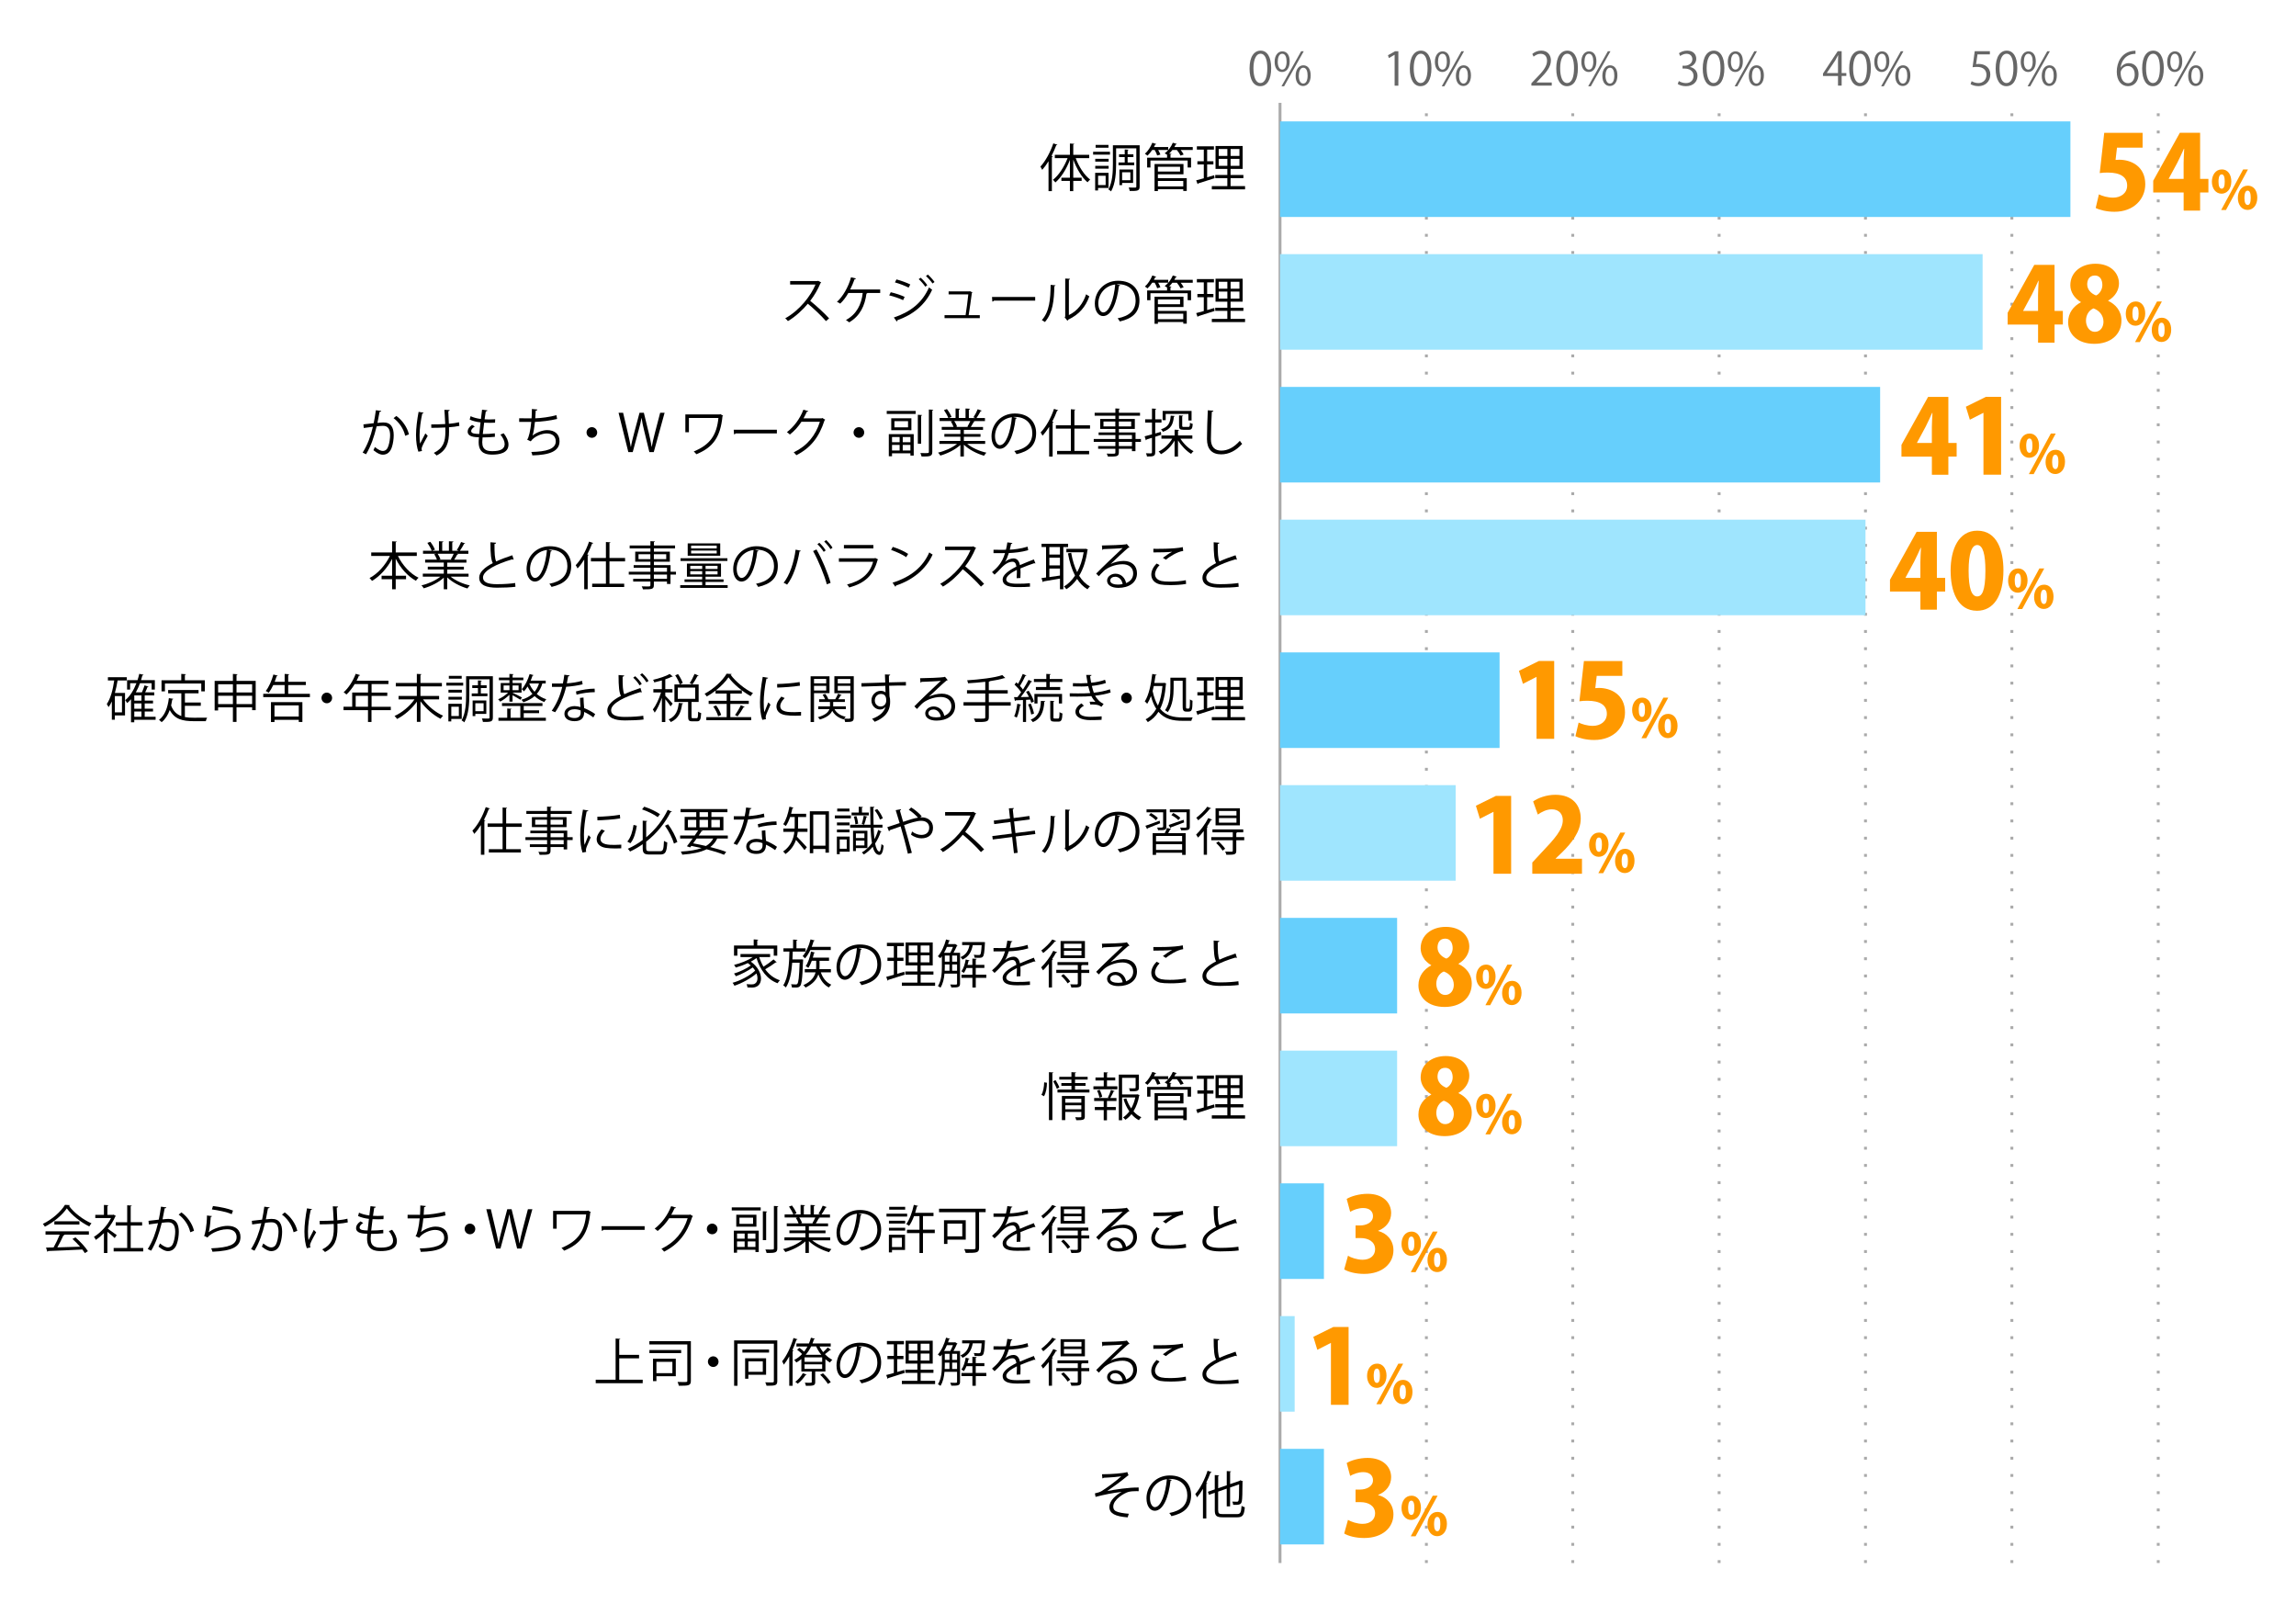 <?xml version="1.0" encoding="UTF-8"?><svg id="_イヤー_2" xmlns="http://www.w3.org/2000/svg" viewBox="0 0 800 558.5"><defs><style>.cls-1,.cls-2,.cls-3{fill:none;}.cls-4{fill:#66cffc;}.cls-5{fill:#f90;}.cls-6{fill:#9fe5fe;}.cls-7{fill:#666;}.cls-2{stroke-dasharray:0 0 1 5;}.cls-2,.cls-3{stroke:#aaa;stroke-miterlimit:10;}</style></defs><g id="_ラフのコピー"><rect class="cls-1" width="800" height="558.5"/><g><path class="cls-7" d="M435.38,23.87c0-4.19,1.63-6.23,3.87-6.23s3.67,2.15,3.67,6.07c0,4.16-1.46,6.31-3.84,6.31-2.18,0-3.7-2.14-3.7-6.15Zm6.19-.1c0-2.99-.72-5.06-2.4-5.06-1.42,0-2.43,1.91-2.43,5.06s.88,5.15,2.38,5.15c1.78,0,2.45-2.3,2.45-5.15Z"/><path class="cls-7" d="M449.37,21.38c0,2.5-1.23,3.7-2.66,3.7s-2.59-1.17-2.59-3.54,1.25-3.65,2.67-3.65c1.62,0,2.58,1.31,2.58,3.49Zm-4.16,.16c0,1.46,.53,2.71,1.54,2.71,1.09,0,1.54-1.26,1.54-2.79,0-1.44-.4-2.74-1.54-2.74s-1.54,1.44-1.54,2.82Zm2.21,8.52h-.91l6.85-12.2h.91l-6.85,12.2Zm9.27-3.78c0,2.48-1.23,3.68-2.66,3.68s-2.59-1.17-2.59-3.54,1.25-3.67,2.67-3.67c1.62,0,2.58,1.33,2.58,3.52Zm-4.16,.08c0,1.52,.53,2.75,1.54,2.75,1.1,0,1.54-1.25,1.54-2.79,0-1.42-.38-2.74-1.52-2.74-1.07,0-1.55,1.39-1.55,2.77Z"/></g><g><path class="cls-7" d="M485.93,29.83v-10.74h-.03l-1.97,1.14-.32-.99,2.48-1.39h1.14v11.99h-1.3Z"/><path class="cls-7" d="M491.22,23.87c0-4.19,1.63-6.23,3.87-6.23s3.67,2.15,3.67,6.07c0,4.16-1.46,6.31-3.84,6.31-2.18,0-3.7-2.14-3.7-6.15Zm6.19-.1c0-2.99-.72-5.06-2.4-5.06-1.42,0-2.43,1.91-2.43,5.06s.88,5.15,2.38,5.15c1.78,0,2.45-2.3,2.45-5.15Z"/><path class="cls-7" d="M505.21,21.38c0,2.5-1.23,3.7-2.66,3.7s-2.59-1.17-2.59-3.54,1.25-3.65,2.67-3.65c1.62,0,2.58,1.31,2.58,3.49Zm-4.16,.16c0,1.46,.53,2.71,1.54,2.71,1.09,0,1.54-1.26,1.54-2.79,0-1.44-.4-2.74-1.54-2.74s-1.54,1.44-1.54,2.82Zm2.21,8.52h-.91l6.85-12.2h.91l-6.85,12.2Zm9.27-3.78c0,2.48-1.23,3.68-2.66,3.68s-2.59-1.17-2.59-3.54,1.25-3.67,2.67-3.67c1.62,0,2.58,1.33,2.58,3.52Zm-4.16,.08c0,1.52,.53,2.75,1.54,2.75,1.1,0,1.54-1.25,1.54-2.79,0-1.42-.38-2.74-1.52-2.74-1.07,0-1.55,1.39-1.55,2.77Z"/></g><g><path class="cls-7" d="M540.67,29.83h-7.09v-.82l1.17-1.23c2.85-2.88,4.29-4.63,4.29-6.58,0-1.28-.56-2.46-2.29-2.46-.96,0-1.82,.53-2.4,.99l-.45-.93c.74-.66,1.82-1.17,3.11-1.17,2.42,0,3.38,1.76,3.38,3.41,0,2.26-1.58,4.18-4.07,6.67l-.94,.99v.03h5.3v1.09Z"/><path class="cls-7" d="M542.25,23.87c0-4.19,1.63-6.23,3.87-6.23s3.67,2.15,3.67,6.07c0,4.16-1.46,6.31-3.84,6.31-2.18,0-3.7-2.14-3.7-6.15Zm6.19-.1c0-2.99-.72-5.06-2.4-5.06-1.42,0-2.43,1.91-2.43,5.06s.88,5.15,2.38,5.15c1.78,0,2.45-2.3,2.45-5.15Z"/><path class="cls-7" d="M556.24,21.38c0,2.5-1.23,3.7-2.66,3.7s-2.59-1.17-2.59-3.54,1.25-3.65,2.67-3.65c1.62,0,2.58,1.31,2.58,3.49Zm-4.16,.16c0,1.46,.53,2.71,1.54,2.71,1.09,0,1.54-1.26,1.54-2.79,0-1.44-.4-2.74-1.54-2.74s-1.54,1.44-1.54,2.82Zm2.21,8.52h-.91l6.85-12.2h.91l-6.85,12.2Zm9.27-3.78c0,2.48-1.23,3.68-2.66,3.68s-2.59-1.17-2.59-3.54,1.25-3.67,2.67-3.67c1.62,0,2.58,1.33,2.58,3.52Zm-4.16,.08c0,1.52,.53,2.75,1.54,2.75,1.1,0,1.54-1.25,1.54-2.79,0-1.42-.38-2.74-1.52-2.74-1.07,0-1.55,1.39-1.55,2.77Z"/></g><g><path class="cls-7" d="M588.86,23.34c1.41,.24,2.61,1.38,2.61,3.11,0,1.9-1.38,3.57-4.07,3.57-1.2,0-2.29-.38-2.83-.77l.4-1.02c.43,.29,1.39,.72,2.45,.72,2.02,0,2.67-1.41,2.67-2.51,0-1.76-1.49-2.56-3.06-2.56h-.78v-.99h.78c1.15,0,2.64-.72,2.64-2.22,0-1.04-.62-1.94-2.07-1.94-.88,0-1.71,.43-2.19,.78l-.4-.98c.58-.45,1.7-.9,2.85-.9,2.19,0,3.17,1.39,3.17,2.83,0,1.23-.78,2.34-2.18,2.83v.05Z"/><path class="cls-7" d="M593.29,23.87c0-4.19,1.63-6.23,3.87-6.23s3.67,2.15,3.67,6.07c0,4.16-1.46,6.31-3.84,6.31-2.18,0-3.7-2.14-3.7-6.15Zm6.19-.1c0-2.99-.72-5.06-2.4-5.06-1.42,0-2.43,1.91-2.43,5.06s.88,5.15,2.38,5.15c1.78,0,2.45-2.3,2.45-5.15Z"/><path class="cls-7" d="M607.27,21.38c0,2.5-1.23,3.7-2.66,3.7s-2.59-1.17-2.59-3.54,1.25-3.65,2.67-3.65c1.62,0,2.58,1.31,2.58,3.49Zm-4.16,.16c0,1.46,.53,2.71,1.54,2.71,1.09,0,1.54-1.26,1.54-2.79,0-1.44-.4-2.74-1.54-2.74s-1.54,1.44-1.54,2.82Zm2.21,8.52h-.91l6.85-12.2h.91l-6.85,12.2Zm9.27-3.78c0,2.48-1.23,3.68-2.66,3.68s-2.59-1.17-2.59-3.54,1.25-3.67,2.67-3.67c1.62,0,2.58,1.33,2.58,3.52Zm-4.16,.08c0,1.52,.53,2.75,1.54,2.75,1.1,0,1.54-1.25,1.54-2.79,0-1.42-.38-2.74-1.52-2.74-1.07,0-1.55,1.39-1.55,2.77Z"/></g><g><path class="cls-7" d="M641.68,29.83h-1.26v-3.36h-5.23v-.85l5.12-7.78h1.38v7.6h1.63v1.02h-1.63v3.36Zm-5.15-4.39h3.89v-4.26c0-.66,.03-1.3,.06-1.92h-.06c-.37,.74-.66,1.25-.96,1.79l-2.93,4.35v.03Z"/><path class="cls-7" d="M644.32,23.87c0-4.19,1.63-6.23,3.87-6.23s3.67,2.15,3.67,6.07c0,4.16-1.46,6.31-3.84,6.31-2.18,0-3.7-2.14-3.7-6.15Zm6.19-.1c0-2.99-.72-5.06-2.4-5.06-1.42,0-2.43,1.91-2.43,5.06s.88,5.15,2.38,5.15c1.78,0,2.45-2.3,2.45-5.15Z"/><path class="cls-7" d="M658.31,21.38c0,2.5-1.23,3.7-2.66,3.7s-2.59-1.17-2.59-3.54,1.25-3.65,2.67-3.65c1.62,0,2.58,1.31,2.58,3.49Zm-4.16,.16c0,1.46,.53,2.71,1.54,2.71,1.09,0,1.54-1.26,1.54-2.79,0-1.44-.4-2.74-1.54-2.74s-1.54,1.44-1.54,2.82Zm2.21,8.52h-.91l6.85-12.2h.91l-6.85,12.2Zm9.27-3.78c0,2.48-1.23,3.68-2.66,3.68s-2.59-1.17-2.59-3.54,1.25-3.67,2.67-3.67c1.62,0,2.58,1.33,2.58,3.52Zm-4.16,.08c0,1.52,.53,2.75,1.54,2.75,1.1,0,1.54-1.25,1.54-2.79,0-1.42-.38-2.74-1.52-2.74-1.07,0-1.55,1.39-1.55,2.77Z"/></g><g><path class="cls-7" d="M693.34,17.84v1.1h-4.31l-.5,3.39c.26-.03,.51-.06,.93-.06,2.13,0,4.03,1.26,4.03,3.68s-1.76,4.06-4.13,4.06c-1.2,0-2.21-.35-2.75-.7l.38-1.04c.45,.3,1.33,.67,2.37,.67,1.5,0,2.8-1.1,2.79-2.83,0-1.65-1.06-2.8-3.3-2.8-.64,0-1.14,.05-1.54,.11l.75-5.59h5.27Z"/><path class="cls-7" d="M695.35,23.87c0-4.19,1.63-6.23,3.87-6.23s3.67,2.15,3.67,6.07c0,4.16-1.46,6.31-3.84,6.31-2.18,0-3.7-2.14-3.7-6.15Zm6.19-.1c0-2.99-.72-5.06-2.4-5.06-1.42,0-2.43,1.91-2.43,5.06s.88,5.15,2.38,5.15c1.78,0,2.45-2.3,2.45-5.15Z"/><path class="cls-7" d="M709.34,21.38c0,2.5-1.23,3.7-2.66,3.7s-2.59-1.17-2.59-3.54,1.25-3.65,2.67-3.65c1.62,0,2.58,1.31,2.58,3.49Zm-4.16,.16c0,1.46,.53,2.71,1.54,2.71,1.09,0,1.54-1.26,1.54-2.79,0-1.44-.4-2.74-1.54-2.74s-1.54,1.44-1.54,2.82Zm2.21,8.52h-.91l6.85-12.2h.91l-6.85,12.2Zm9.27-3.78c0,2.48-1.23,3.68-2.66,3.68s-2.59-1.17-2.59-3.54,1.25-3.67,2.67-3.67c1.62,0,2.58,1.33,2.58,3.52Zm-4.16,.08c0,1.52,.53,2.75,1.54,2.75,1.1,0,1.54-1.25,1.54-2.79,0-1.42-.38-2.74-1.52-2.74-1.07,0-1.55,1.39-1.55,2.77Z"/></g><g><path class="cls-7" d="M738.95,23.47c.54-.8,1.52-1.47,2.8-1.47,2.03,0,3.39,1.52,3.39,3.83s-1.34,4.19-3.68,4.19-3.91-1.94-3.91-5.04,1.5-6.58,5.39-7.22c.45-.06,.85-.11,1.12-.11l.02,1.11c-3.33,0-4.91,2.42-5.19,4.72h.05Zm4.85,2.45c0-1.84-.99-2.91-2.43-2.91s-2.48,1.38-2.48,2.27c.02,2.19,.94,3.7,2.61,3.7,1.39,0,2.31-1.25,2.31-3.06Z"/><path class="cls-7" d="M746.39,23.87c0-4.19,1.63-6.23,3.87-6.23s3.67,2.15,3.67,6.07c0,4.16-1.46,6.31-3.84,6.31-2.18,0-3.7-2.14-3.7-6.15Zm6.19-.1c0-2.99-.72-5.06-2.4-5.06-1.42,0-2.43,1.91-2.43,5.06s.88,5.15,2.38,5.15c1.78,0,2.45-2.3,2.45-5.15Z"/><path class="cls-7" d="M760.37,21.38c0,2.5-1.23,3.7-2.66,3.7s-2.59-1.17-2.59-3.54,1.25-3.65,2.67-3.65c1.62,0,2.58,1.31,2.58,3.49Zm-4.16,.16c0,1.46,.53,2.71,1.54,2.71,1.09,0,1.54-1.26,1.54-2.79,0-1.44-.4-2.74-1.54-2.74s-1.54,1.44-1.54,2.82Zm2.21,8.52h-.91l6.85-12.2h.91l-6.85,12.2Zm9.27-3.78c0,2.48-1.23,3.68-2.66,3.68s-2.59-1.17-2.59-3.54,1.25-3.67,2.67-3.67c1.62,0,2.58,1.33,2.58,3.52Zm-4.16,.08c0,1.52,.53,2.75,1.54,2.75,1.1,0,1.54-1.25,1.54-2.79,0-1.42-.38-2.74-1.52-2.74-1.07,0-1.55,1.39-1.55,2.77Z"/></g><g><line class="cls-3" x1="446" y1="544.47" x2="446" y2="35.82"/><line class="cls-2" x1="497" y1="544.47" x2="497" y2="35.82"/><line class="cls-2" x1="548" y1="544.47" x2="548" y2="35.82"/><line class="cls-2" x1="599" y1="544.47" x2="599" y2="35.82"/><line class="cls-2" x1="650" y1="544.47" x2="650" y2="35.82"/><line class="cls-2" x1="701" y1="544.47" x2="701" y2="35.82"/><line class="cls-2" x1="752" y1="544.47" x2="752" y2="35.82"/></g><g><rect class="cls-4" x="446" y="42.29" width="275.4" height="33.29"/><rect class="cls-6" x="446" y="88.53" width="244.8" height="33.29"/><rect class="cls-4" x="446" y="134.78" width="209.1" height="33.29"/><rect class="cls-6" x="446" y="181.02" width="204" height="33.29"/><rect class="cls-4" x="446" y="227.26" width="76.5" height="33.29"/><rect class="cls-6" x="446" y="273.5" width="61.2" height="33.29"/><rect class="cls-4" x="446" y="319.74" width="40.8" height="33.29"/><rect class="cls-6" x="446" y="365.98" width="40.8" height="33.29"/><rect class="cls-4" x="446" y="412.22" width="15.3" height="33.29"/><rect class="cls-6" x="446" y="458.46" width="5.1" height="33.29"/><rect class="cls-4" x="446" y="504.7" width="15.3" height="33.29"/></g><g><path d="M383.98,513.55c3.35,0,7.56-.34,8.8-.76l.43,1.13c-.2,.05-.47,.29-.85,.61-1.82,1.51-4.45,3.4-6.59,4.88,2.5-.52,7.62-1.3,10.98-1.24v1.28c-.25-.02-.54-.02-.81-.02-.97,0-2,.07-2.75,.27-1.55,.43-5.29,2.65-5.29,5.11,0,1.12,.68,1.5,.94,1.62,.81,.45,2.77,.77,4.47,.88l-.4,1.26c-4.36-.34-6.36-1.35-6.36-3.65s2.52-4.29,4.29-5.22c-3.08,.32-6.12,.96-9.11,1.73l-.23-1.22c1.04-.22,1.78-.47,2.36-.81,1.35-.79,5.33-3.71,6.82-5.13-1.12,.18-3.37,.36-4.39,.41-.52,.04-1.24,.05-1.71,.09-.07,.09-.29,.22-.47,.22l-.13-1.44Z"/><path d="M408.31,515.5c-.07,.16-.22,.29-.45,.29-.65,5.6-2.52,10.48-5.51,10.48-1.51,0-2.88-1.51-2.88-4.36,0-4.32,3.37-7.94,8.1-7.94,5.2,0,7.45,3.3,7.45,6.81,0,4.29-2.48,6.36-6.84,7.37-.16-.29-.47-.78-.76-1.1,4.14-.79,6.27-2.81,6.27-6.21,0-2.97-1.91-5.67-6.12-5.67-.18,0-.38,.02-.54,.04l1.28,.31Zm-1.73-.23c-3.64,.45-5.89,3.46-5.89,6.61,0,1.93,.83,3.13,1.69,3.13,2.18,0,3.75-4.81,4.2-9.74Z"/><path d="M419.15,518.63c-.65,1.1-1.33,2.11-2.05,2.95-.14-.29-.43-.86-.63-1.13,1.66-1.87,3.28-5,4.29-8.12l1.42,.47c-.04,.13-.18,.2-.4,.18-.43,1.21-.94,2.41-1.51,3.57l.41,.13c-.02,.11-.13,.2-.36,.23v12.06h-1.17v-10.34Zm5.31,7.49c0,1.06,.25,1.31,1.6,1.31h4.95c1.22,0,1.42-.58,1.6-2.88,.29,.22,.77,.41,1.12,.49-.23,2.65-.65,3.51-2.68,3.51h-4.99c-2.14,0-2.79-.49-2.79-2.45v-6.09l-2.02,.7-.38-1.06,2.39-.83v-4.99l1.53,.11c-.02,.13-.11,.2-.34,.23v4.25l2.99-1.03v-4.95l1.51,.11c-.02,.13-.13,.2-.34,.23v4.2l3.28-1.12c.09-.09,.13-.13,.25-.22l.97,.38c-.02,.05-.11,.12-.18,.18-.02,3.26-.07,5.96-.22,6.68-.2,1.24-.94,1.4-3.03,1.33-.04-.34-.14-.85-.31-1.13,.58,.04,1.33,.04,1.57,.04,.34,0,.52-.07,.63-.54,.13-.45,.18-2.54,.18-5.51l-3.15,1.1v6.57h-1.17v-6.18l-2.99,1.04v6.5Z"/></g><g><path d="M215.77,480.62h8.17v1.22h-16.37v-1.22h6.93v-14.35l1.64,.11c-.02,.13-.13,.22-.38,.25v5.33h6.91v1.22h-6.91v7.44Z"/><path d="M240.72,467.17v13.79c0,1.73-.72,1.76-4.2,1.76-.05-.36-.25-.95-.43-1.33,.65,.02,1.3,.04,1.82,.04,1.53,0,1.57,0,1.57-.47v-12.62h-13.22v-1.17h14.46Zm-3.38,3.1v1.1h-11.06v-1.1h11.06Zm-1.87,3.04v6.1h-6.75v1.69h-1.19v-7.8h7.94Zm-1.19,1.08h-5.56v3.94h5.56v-3.94Z"/><path d="M250.36,474.33c0,1.03-.83,1.85-1.85,1.85s-1.85-.83-1.85-1.85,.83-1.86,1.85-1.86,1.85,.86,1.85,1.86Z"/><path d="M270.83,466.93v14.19c0,1.55-.79,1.6-3.75,1.6-.07-.32-.25-.86-.45-1.19,.7,.02,1.35,.04,1.84,.04,1.04,0,1.17,0,1.17-.45v-13.04h-12.68v14.66h-1.17v-15.81h15.03Zm-2.86,3.17v1.06h-9.29v-1.06h9.29Zm-1.04,8.8h-6.18v1.37h-1.13v-7.11h7.31v5.74Zm-1.15-4.68h-5.02v3.64h5.02v-3.64Z"/><path d="M275,472.5c-.59,1.06-1.22,2.05-1.89,2.88-.13-.29-.41-.9-.59-1.17,1.55-1.87,3.04-5.01,3.96-8.12l1.42,.45c-.05,.13-.18,.2-.41,.2-.4,1.21-.86,2.41-1.39,3.57l.41,.12c-.04,.13-.13,.2-.34,.23v12.06h-1.17v-10.23Zm10.53-3.47c.34,.68,.79,1.35,1.28,1.98,.58-.52,1.22-1.17,1.62-1.64l1.1,.85c-.07,.09-.22,.11-.36,.09-.43,.4-1.13,.95-1.73,1.4,.77,.83,1.67,1.53,2.57,1.98-.27,.21-.63,.63-.83,.94-.54-.31-1.08-.7-1.58-1.15v4.27h-3.55v3.65c0,1.28-.56,1.35-3.24,1.35-.05-.34-.23-.78-.38-1.1,.59,.02,1.12,.04,1.51,.04,.79,0,.9-.02,.9-.29v-3.65h-3.62v-4.32c-.54,.45-1.13,.85-1.75,1.19-.16-.23-.5-.67-.74-.88,1.03-.52,1.94-1.22,2.74-2.07-.47-.49-1.13-1.08-1.73-1.49l.77-.68c.56,.38,1.21,.88,1.67,1.35,.43-.56,.83-1.15,1.17-1.8h-3.85v-1.06h4.36c.29-.63,.5-1.3,.7-2l1.41,.36c-.04,.13-.16,.18-.36,.18-.14,.5-.32,.99-.52,1.46h6.36v1.06h-3.93Zm-4.46,9.81c-.05,.09-.18,.14-.38,.14-.67,1.08-1.75,2.27-2.74,3.04-.2-.2-.59-.5-.85-.67,.96-.68,2-1.84,2.63-2.99l1.33,.47Zm5.4-4.45v-1.55h-6.14v1.55h6.14Zm0,2.45v-1.58h-6.14v1.58h6.14Zm-.31-4.9c-.72-.88-1.33-1.89-1.8-2.92h-1.73c-.52,1.08-1.17,2.05-1.91,2.92h5.44Zm2.29,10.14c-.5-.87-1.66-2.23-2.67-3.19l.97-.5c.99,.92,2.18,2.23,2.72,3.1l-1.03,.59Z"/><path d="M300.31,469.26c-.07,.16-.22,.29-.45,.29-.65,5.6-2.52,10.48-5.51,10.48-1.51,0-2.88-1.51-2.88-4.36,0-4.32,3.37-7.94,8.1-7.94,5.2,0,7.45,3.29,7.45,6.81,0,4.29-2.48,6.36-6.84,7.36-.16-.29-.47-.77-.76-1.1,4.14-.79,6.27-2.81,6.27-6.21,0-2.97-1.91-5.67-6.12-5.67-.18,0-.38,.02-.54,.04l1.28,.31Zm-1.73-.23c-3.64,.45-5.89,3.46-5.89,6.61,0,1.93,.83,3.13,1.69,3.13,2.18,0,3.75-4.81,4.2-9.74Z"/><path d="M312.61,473.47v4.46l2.45-.72c.02,.11,.04,.21,.14,1.04-2.09,.67-4.3,1.39-5.69,1.8-.02,.14-.13,.23-.23,.27l-.49-1.33c.74-.18,1.64-.43,2.65-.72v-4.81h-2.23v-1.13h2.23v-4.05h-2.41v-1.15h5.94v1.15h-2.36v4.05h2.18v1.13h-2.18Zm8.17,7.54h5.04v1.12h-11.58v-1.12h5.4v-2.79h-4.21v-1.1h4.21v-2.11h-4.1v-7.99h9.45v7.99h-4.21v2.11h4.46v1.1h-4.46v2.79Zm-4.14-12.93v2.41h3.01v-2.41h-3.01Zm0,5.87h3.01v-2.45h-3.01v2.45Zm7.22-3.46v-2.41h-3.08v2.41h3.08Zm0,3.46v-2.45h-3.08v2.45h3.08Z"/><path d="M334.51,470.62v10.73c0,1.35-.76,1.35-3.04,1.35-.05-.29-.23-.76-.4-1.04,.58,.02,1.1,.04,1.48,.04,.83,0,.92,0,.92-.36v-3.48h-4.38c-.14,1.71-.54,3.55-1.4,4.9-.18-.16-.65-.45-.88-.56,1.24-1.94,1.37-4.66,1.37-6.71v-3.66c-.18,.23-.36,.47-.54,.67-.2-.18-.59-.5-.86-.67,1.21-1.31,2.25-3.58,2.86-5.85l1.39,.38c-.04,.12-.14,.18-.36,.18-.11,.36-.22,.7-.34,1.06h2.3l.18-.05,.83,.54c-.04,.07-.14,.11-.23,.14-.29,.7-.76,1.62-1.19,2.39h2.3Zm-3.42,0c.34-.58,.68-1.33,.95-2.03h-2.11c-.31,.72-.63,1.4-.99,2.03h2.14Zm-1.89,4.05v.81c0,.43,0,.92-.04,1.4h1.67v-2.21h-1.64Zm0-3.08v2.12h1.64v-2.12h-1.64Zm2.56,0v2.12h1.71v-2.12h-1.71Zm0,5.29h1.71v-2.21h-1.71v2.21Zm11.45-9.94c0,.13-.02,.25-.04,.38-.16,3.06-.31,4.2-.7,4.63-.23,.29-.52,.43-1.35,.43-.41,0-.97-.02-1.53-.04-.02-.31-.13-.74-.29-1.03,.76,.09,1.46,.09,1.71,.09,.27,0,.43-.02,.54-.16,.22-.25,.36-1.12,.49-3.29h-3.1c-.38,2-1.17,3.94-3.57,5.04-.14-.25-.45-.65-.7-.85,2.02-.85,2.79-2.41,3.13-4.2h-2.56v-1.04h7.09l.23-.02,.63,.05Zm.45,11.33v1.08h-3.67v3.37h-1.17v-3.37h-3.82v-1.08h3.82v-2.36h-2.07c-.25,.67-.58,1.26-.92,1.73-.2-.16-.58-.43-.83-.58,.7-.92,1.21-2.52,1.49-4.11l1.33,.32c-.04,.11-.14,.18-.34,.18-.11,.45-.22,.92-.36,1.39h1.69v-2.2l1.51,.09c-.02,.13-.11,.22-.34,.25v1.85h3.01v1.06h-3.01v2.36h3.67Z"/><path d="M360.78,473.69s-.07,.04-.11,.04c-.11,0-.2-.05-.27-.11-1.37,.45-3.37,1.19-4.86,1.84,.04,.41,.05,.88,.05,1.4,0,.58-.02,1.22-.05,1.93l-1.31,.07c.05-.65,.09-1.48,.09-2.18,0-.27,0-.52-.02-.72-2.03,.99-3.69,2.2-3.69,3.28s1.24,1.55,3.73,1.55c1.75,0,3.37-.04,4.52-.18l.02,1.21c-1.06,.11-2.68,.14-4.54,.14-3.46,0-4.99-.83-4.99-2.66,0-1.58,2.09-3.12,4.79-4.47-.11-1.13-.61-1.69-1.33-1.69-1.31,0-2.68,.74-4.3,2.54-.5,.56-1.21,1.26-1.98,1.96l-.88-.88c1.8-1.58,3.49-3.1,4.54-6.64l-1.01,.02h-3.01v-1.17c1.1,.02,2.38,.02,3.11,.02l1.22-.02c.2-.83,.36-1.6,.49-2.57l1.76,.22c-.04,.18-.18,.29-.45,.32-.13,.72-.29,1.35-.45,2,1.22-.02,3.85-.31,6.19-1.04l.22,1.21c-2.25,.7-4.97,.95-6.75,1.01-.43,1.35-.88,2.43-1.3,3.04h.02c.79-.7,1.98-1.17,2.9-1.17,1.22,0,2,.88,2.23,2.34,1.51-.68,3.42-1.42,4.86-1.98l.56,1.37Z"/><path d="M365.42,474.46c-.65,.85-1.33,1.62-1.98,2.27-.13-.25-.47-.78-.67-1.03,1.44-1.37,3.15-3.62,4.23-5.76l1.35,.52c-.07,.14-.25,.18-.41,.16-.4,.74-.86,1.5-1.37,2.23l.34,.11c-.04,.11-.14,.2-.36,.22v9.52h-1.13v-8.25Zm2.57-7.94c-.07,.16-.25,.16-.4,.14-.97,1.24-2.68,2.92-4.09,4.05-.14-.23-.47-.67-.68-.88,1.33-1.01,2.97-2.59,3.83-3.85l1.33,.54Zm11.54,10.05v1.08h-2.77v3.67c0,1.37-.7,1.4-3.46,1.4-.05-.34-.25-.79-.41-1.12,.63,.02,1.22,.04,1.64,.04,.88,0,1.01,0,1.01-.34v-3.65h-7.49v-1.08h7.49v-1.66h-7.08v-1.04h10.73v1.04h-2.11c-.04,.09-.13,.14-.32,.18v1.48h2.77Zm-1.51-10.05v5.94h-8.48v-5.94h8.48Zm-6.03,14.75c-.43-.74-1.4-1.86-2.25-2.65l.83-.56c.86,.76,1.85,1.84,2.32,2.56l-.9,.65Zm4.83-12.24v-1.57h-6.1v1.57h6.1Zm0,2.5v-1.6h-6.1v1.6h6.1Z"/><path d="M387.04,473.88c1.19-.61,3.04-1.04,4.47-1.04,2.86,0,4.66,1.67,4.66,4.32,0,3.26-2.86,5.06-6.48,5.06-2.34,0-3.94-.94-3.94-2.52,0-1.33,1.31-2.41,2.95-2.41,2.03,0,3.4,1.62,3.67,3.26,1.44-.54,2.48-1.69,2.48-3.37,0-1.94-1.44-3.19-3.71-3.19-2.7,0-5.35,1.21-6.54,2.36-.54,.5-1.24,1.26-1.73,1.82l-.92-.92c1.62-1.69,6.77-6.61,9.22-8.89-1.04,.14-4.65,.29-6.7,.36-.05,.13-.23,.23-.38,.27l-.14-1.53c2.43-.02,7.08-.2,8.39-.4l.27-.12,.95,1.17c-.09,.07-.25,.14-.43,.16-1.28,1.04-4.7,4.25-6.1,5.6v.02Zm2.49,7.2c.54,0,1.17-.07,1.64-.18-.2-1.39-1.22-2.56-2.56-2.56-.94,0-1.76,.5-1.76,1.33,0,1.1,1.49,1.41,2.68,1.41Z"/><path d="M413.26,480.85c-1.58,.29-3.67,.41-5.47,.41-1.51,0-2.83-.09-3.53-.23-2.18-.49-3.12-1.85-3.12-3.44,0-1.39,.77-2.77,1.84-3.85l1.04,.54c-1.01,1.04-1.58,2.2-1.58,3.21s.7,2,2.25,2.34c.63,.14,1.69,.22,2.94,.22,1.75,0,3.83-.14,5.54-.49l.09,1.3Zm-8.08-9.09c.94-.72,2.21-1.6,3.19-2.09v-.02c-1.37,.16-4.5,.23-6.5,.21,0-.34,0-.94-.02-1.26,.4,.02,7.31,.13,10.26-.58l.14,1.33c-2.14,.25-4.9,2.12-6.05,3.04l-1.03-.65Z"/><path d="M430.98,472.37s-.09,.02-.14,.02c-.13,0-.27-.04-.38-.11-5.35,1.57-10.19,3.92-10.17,6.34,0,1.73,1.91,2.32,4.83,2.32s5.11-.22,6.37-.41l.11,1.31c-1.66,.22-4.34,.32-6.45,.32-3.57,0-6.16-.83-6.18-3.48-.02-1.93,1.91-3.62,4.74-5.08-.61-1.1-.83-3.19-.83-7.26l1.98,.16c-.02,.23-.2,.38-.56,.43-.02,3.15,.09,5.11,.59,6.09,1.69-.79,3.64-1.51,5.62-2.16l.47,1.49Z"/></g><g><path d="M24.41,419.79c-.05,.14-.2,.23-.38,.27,1.76,2.45,5.02,4.86,7.85,6.09-.29,.29-.58,.72-.77,1.08-2.86-1.4-6.1-3.87-7.83-6.3-1.5,2.23-4.5,4.79-7.65,6.38-.14-.25-.45-.72-.7-.97,3.17-1.53,6.28-4.23,7.71-6.64l1.78,.11Zm-8.55,10.28v-1.15h15.11v1.15h-8.66l.22,.07c-.05,.13-.2,.18-.43,.2-.54,1.22-1.35,2.84-2.12,4.18,2.39-.05,5.19-.14,7.92-.23-.81-.94-1.75-1.91-2.65-2.7l1.03-.56c1.69,1.46,3.51,3.44,4.36,4.81l-1.08,.68c-.23-.38-.52-.81-.88-1.26-4.38,.23-9.02,.43-11.9,.52-.04,.16-.14,.23-.29,.25l-.45-1.44c.76,0,1.64-.02,2.63-.05,.74-1.3,1.58-3.06,2.14-4.47h-4.93Zm3.08-4.65h8.73v1.13h-8.73v-1.13Z"/><path d="M40.39,423.59c-.02,.07-.13,.14-.22,.18-.63,1.49-1.55,2.93-2.59,4.25,.86,.58,2.63,1.87,3.1,2.23l-.72,1.01c-.5-.5-1.66-1.46-2.54-2.16v7.38h-1.21v-6.93c-.92,.92-1.87,1.73-2.83,2.36-.13-.31-.45-.85-.65-1.06,2.27-1.4,4.66-3.91,5.96-6.55h-5.49v-1.12h3.01v-3.44l1.57,.09c-.02,.13-.13,.22-.36,.25v3.1h1.94l.22-.07,.81,.49Zm5.15,11.14h4.36v1.19h-10.3v-1.19h4.72v-7.8h-4v-1.17h4v-5.91l1.6,.11c-.02,.12-.13,.21-.38,.25v5.54h3.98v1.17h-3.98v7.8Z"/><path d="M57.96,420.6c-.04,.22-.25,.31-.59,.32-.2,1.01-.52,2.76-.74,3.84,.81-.09,1.55-.16,2-.16,2.74-.04,3.67,1.78,3.67,4.48,0,1.35-.25,2.95-.61,4.03-.56,1.84-1.71,2.72-3.2,2.72-.74,0-1.71-.31-3.26-1.57,.2-.32,.34-.72,.49-1.1,1.44,1.12,2.2,1.37,2.75,1.37,1.03,0,1.64-.65,2-1.8,.38-1.12,.58-2.77,.58-3.69-.02-2.05-.68-3.28-2.49-3.26-.54,0-1.28,.07-2.2,.18-.9,3.67-1.96,6.82-3.69,9.72l-1.19-.58c1.75-2.79,2.74-5.58,3.58-9-.92,.11-2.23,.27-3.2,.43l-.11-1.26c.88-.11,2.36-.27,3.57-.41,.27-1.31,.56-2.93,.77-4.52l1.87,.25Zm8.34,8.66c-.58-2.63-2.29-4.86-4.05-6.16l.97-.76c1.91,1.35,3.8,3.83,4.38,6.41l-1.3,.5Z"/><path d="M73.89,423.61c-.07,.18-.22,.27-.47,.31-.14,2.66-.49,4.93-.74,5.31h.02c1.76-1.31,4.52-2.21,6.63-2.21,2.77,0,4.5,1.42,4.46,3.94-.05,3.31-2.79,4.79-9.76,5.08-.09-.34-.25-.85-.45-1.19,6.28-.27,8.8-1.3,8.86-3.87,.02-1.73-1.19-2.77-3.29-2.77-3.33,0-6.34,2-6.84,2.88l-1.22-.59c.36-.34,.99-3.57,1.03-7.09l1.78,.22Zm.31-3.49c2.45,.29,5.22,.85,6.99,1.58l-.45,1.24c-1.85-.79-4.54-1.31-6.91-1.64l.38-1.19Z"/><path d="M93.96,420.6c-.04,.22-.25,.31-.59,.32-.2,1.01-.52,2.76-.74,3.84,.81-.09,1.55-.16,2-.16,2.74-.04,3.67,1.78,3.67,4.48,0,1.35-.25,2.95-.61,4.03-.56,1.84-1.71,2.72-3.2,2.72-.74,0-1.71-.31-3.26-1.57,.2-.32,.34-.72,.49-1.1,1.44,1.12,2.2,1.37,2.75,1.37,1.03,0,1.64-.65,2-1.8,.38-1.12,.58-2.77,.58-3.69-.02-2.05-.68-3.28-2.49-3.26-.54,0-1.28,.07-2.2,.18-.9,3.67-1.96,6.82-3.69,9.72l-1.19-.58c1.75-2.79,2.74-5.58,3.58-9-.92,.11-2.23,.27-3.2,.43l-.11-1.26c.88-.11,2.36-.27,3.57-.41,.27-1.31,.56-2.93,.77-4.52l1.87,.25Zm8.34,8.66c-.58-2.63-2.29-4.86-4.05-6.16l.97-.76c1.91,1.35,3.8,3.83,4.38,6.41l-1.3,.5Z"/><path d="M108.72,421.2c-.04,.16-.2,.29-.47,.32-.52,2.27-.94,5.42-.94,7.44,0,1.24,.05,2.3,.18,3.03,.4-.81,1.28-2.52,1.84-3.57l.83,.85c-1.31,2.34-2.14,3.83-2.14,4.54,0,.21,.05,.45,.14,.74l-1.26,.25c-.47-1.3-.83-3.28-.83-5.8,0-2.3,.38-5.4,.9-8.08l1.75,.29Zm2.67,4.09c1.44,0,3.56-.04,4.86-.12-.11-2.09-.23-4.57-.29-4.95l1.85,.07c-.02,.2-.2,.36-.49,.41,.04,.99,.13,2.83,.2,4.39,1.22-.11,2.54-.29,3.53-.56l.13,1.28c-1.01,.22-2.29,.4-3.62,.49,0,.11,.02,.4,.02,1.46,0,3.89-.86,6.64-4.34,8.37-.14-.2-.67-.68-.97-.9,3.33-1.62,4.03-3.98,4.03-7.36l-.02-1.5c-1.21,.07-3.28,.13-4.88,.13l-.02-1.21Z"/><path d="M133.56,429.61c-1.15,.12-2.79,.21-4.3,.21-.05,.63-.11,1.33-.11,1.68,0,2.88,1.91,3.11,3.58,3.11,2.83,0,4.23-.81,4.23-2.47,0-.94-.5-2.11-1.48-3.31,.34-.11,.86-.3,1.15-.45,1.1,1.42,1.66,2.79,1.66,3.96,0,3.03-3.38,3.47-5.56,3.47-1.73,0-4.83-.12-4.83-4.32,0-.81,.07-1.4,.11-1.71-1.51-.05-3.94-.14-3.94-2,0-.81,.47-1.57,1.53-2.32l.95,.56c-.79,.49-1.26,1.08-1.26,1.57,0,.96,1.44,.99,2.81,1.03,.13-1.21,.29-2.63,.45-4.03-1.3-.14-2.79-.5-3.78-.99l.32-1.17c.99,.47,2.25,.81,3.6,.97,.14-1.13,.27-2.29,.4-3.24l1.87,.23c-.05,.21-.25,.34-.58,.36-.13,.76-.27,1.75-.41,2.77,.52,.04,1.08,.05,1.66,.05,.68,0,1.39-.02,2.03-.07l-.05,1.19c-.54,.04-1.15,.05-1.76,.05-.7,0-1.4-.02-2.04-.05-.18,1.35-.34,2.74-.47,3.96,1.42,0,3.01-.09,4.2-.25l.02,1.21Z"/><path d="M155.24,423.38c-2.34,.59-5.6,.97-7.74,1.04-.23,2.25-.56,4.11-.85,4.77,1.4-1.13,3.58-1.91,5.11-1.91,2.68,0,4.32,1.44,4.32,3.87,0,3.58-3.62,4.79-9.47,4.93-.07-.34-.2-.88-.36-1.19,5.17-.11,8.52-.99,8.52-3.71,0-1.62-1.08-2.74-3.17-2.74-1.6,0-4.36,.97-5.55,2.75l-1.26-.59c.58-.65,1.17-3.22,1.44-6.18h-4.21v-1.26c.76,.02,2.97,.02,4.32,.02,.07-1.03,.11-2.18,.11-3.26l1.91,.18c-.04,.31-.25,.36-.58,.4-.04,.9-.09,1.82-.16,2.67,1.91-.05,5.22-.47,7.38-1.1l.23,1.3Z"/><path d="M165.6,428.09c0,1.03-.83,1.86-1.85,1.86s-1.85-.83-1.85-1.86,.83-1.85,1.85-1.85,1.85,.86,1.85,1.85Z"/><path d="M185.49,421.23l-3.78,13.7h-1.53l-1.78-7.33c-.45-1.8-.74-3.17-.92-4.54h-.04c-.22,1.37-.58,2.72-1.08,4.52l-1.98,7.35h-1.53l-3.4-13.7h1.58l1.67,7.13c.4,1.73,.77,3.38,1.01,4.75h.05c.2-1.39,.65-3.01,1.1-4.77l1.89-7.11h1.51l1.73,7.09c.38,1.64,.77,3.28,.97,4.77h.05c.27-1.57,.65-3.08,1.08-4.77l1.85-7.09h1.53Z"/><path d="M205.89,422.24c-.05,.07-.14,.14-.23,.18-.7,7.04-3.1,10.82-9.11,13.25-.23-.31-.59-.7-.9-.97,5.74-2.34,8-5.76,8.59-11.67h-10.28v4.97h-1.24v-6.19h11.94l.2-.14,1.04,.58Z"/><path d="M209.57,427.14h15.04v1.28h-14.35c-.11,.18-.34,.31-.58,.34l-.11-1.62Z"/><path d="M241.47,423.66c-.07,.09-.16,.18-.27,.25-1.89,5.83-4.84,9.58-9.81,12.1-.22-.31-.56-.72-.92-.99,4.72-2.29,7.63-5.89,9.13-10.66h-6.43c-1.04,1.62-2.43,3.19-4.03,4.45-.25-.25-.67-.59-1.03-.83,2.45-1.89,4.52-4.64,5.74-7.81l1.71,.49c-.07,.18-.29,.23-.52,.23-.36,.79-.74,1.55-1.15,2.27h6.34l.22-.11,1.03,.61Z"/><path d="M250,428.09c0,1.03-.83,1.86-1.85,1.86s-1.86-.83-1.86-1.86,.83-1.85,1.86-1.85,1.85,.86,1.85,1.85Z"/><path d="M254.97,421.65v-1.06h10.08v1.06h-10.08Zm.72,14.73v-7.69h8.68v7.45h-1.15v-.79h-6.41v1.03h-1.12Zm.85-13.23h7.02v4.16h-7.02v-4.16Zm2.92,6.54h-2.65v1.8h2.65v-1.8Zm-2.65,4.68h2.65v-1.93h-2.65v1.93Zm5.58-8.05v-2.16h-4.74v2.16h4.74Zm.83,5.17v-1.8h-2.68v1.8h2.68Zm-2.68,2.88h2.68v-1.93h-2.68v1.93Zm6.75-12.33c-.02,.12-.11,.21-.34,.25v9.72h-1.15v-10.07l1.49,.09Zm2.36-1.95l1.55,.09c-.04,.13-.13,.22-.36,.25v14.42c0,1.46-.63,1.66-3.73,1.62-.07-.32-.25-.86-.43-1.21,.59,.02,1.13,.02,1.58,.02,1.24,0,1.39,0,1.39-.43v-14.76Z"/><path d="M289.26,432.07h-6.25c1.67,1.39,4.3,2.54,6.68,3.06-.27,.25-.63,.74-.81,1.06-2.5-.7-5.28-2.14-7.04-3.85v4.12h-1.21v-4.03c-1.76,1.64-4.54,3.01-6.99,3.71-.16-.31-.52-.77-.79-1.03,2.34-.54,4.93-1.69,6.61-3.04h-6.14v-1.04h7.31v-1.46h-5.58v-.97h5.58v-1.44h-6.5v-1.01h4.11c-.18-.56-.56-1.33-.94-1.91l.7-.14h-4.61v-1.06h3.03c-.27-.76-.92-1.89-1.51-2.74l1.03-.36c.65,.83,1.33,1.98,1.6,2.74l-.95,.36h2.36v-3.31l1.53,.09c-.02,.18-.16,.27-.4,.31v2.92h2.34v-3.31l1.57,.09c-.02,.18-.18,.27-.41,.31v2.92h2.27c-.23-.09-.5-.2-.67-.25,.52-.77,1.15-1.98,1.48-2.81l1.42,.49c-.04,.11-.18,.16-.38,.16-.38,.7-.95,1.69-1.46,2.41h2.95v1.06h-4.07l.52,.16c-.05,.12-.2,.18-.38,.16-.25,.49-.65,1.19-1.01,1.73h4.27v1.01h-6.68v1.44h5.8v.97h-5.8v1.46h7.42v1.04Zm-6.18-6.03c.32-.52,.74-1.31,1.01-1.94h-5.6c.41,.59,.81,1.39,.99,1.93l-.56,.13h4.45l-.29-.11Z"/><path d="M300.31,423.02c-.07,.16-.22,.29-.45,.29-.65,5.6-2.52,10.48-5.51,10.48-1.51,0-2.88-1.51-2.88-4.36,0-4.32,3.37-7.94,8.1-7.94,5.2,0,7.45,3.29,7.45,6.81,0,4.29-2.48,6.36-6.84,7.36-.16-.29-.47-.77-.76-1.1,4.14-.79,6.27-2.81,6.27-6.21,0-2.97-1.91-5.67-6.12-5.67-.18,0-.38,.02-.54,.04l1.28,.31Zm-1.73-.23c-3.64,.45-5.89,3.46-5.89,6.61,0,1.93,.83,3.13,1.69,3.13,2.18,0,3.75-4.81,4.2-9.74Z"/><path d="M316.08,422.78v1.01h-7.2v-1.01h7.2Zm-.74,7.35v5.29h-4.54v.85h-1.08v-6.14h5.62Zm-5.6-3.91v-.99h5.65v.99h-5.65Zm0,2.45v-.99h5.65v.99h-5.65Zm5.65-8.28v.99h-5.56v-.99h5.56Zm-1.15,10.77h-3.44v3.24h3.44v-3.24Zm11.47-2.79v1.17h-4.12v6.93h-1.22v-6.93h-4.36v-1.17h4.36v-4.74h-1.89c-.5,1.31-1.08,2.52-1.73,3.4-.22-.2-.68-.49-.97-.63,1.12-1.53,2.07-4.14,2.63-6.7l1.49,.38c-.04,.13-.16,.18-.4,.18-.18,.74-.4,1.49-.63,2.23h6.39v1.13h-3.67v4.74h4.12Z"/><path d="M343.43,421.04v1.22h-2.29v12.39c0,.92-.23,1.35-.9,1.57-.7,.22-1.96,.22-3.75,.22-.09-.36-.34-.96-.52-1.31,.83,.04,1.64,.05,2.29,.05,1.57,0,1.64,0,1.64-.54v-12.37h-12.71v-1.22h16.24Zm-6.93,10.79h-6.39v1.49h-1.19v-8.25h7.58v6.75Zm-1.21-5.6h-5.19v4.45h5.19v-4.45Z"/><path d="M360.78,427.44s-.07,.04-.11,.04c-.11,0-.2-.05-.27-.11-1.37,.45-3.37,1.19-4.86,1.84,.04,.41,.05,.88,.05,1.4,0,.58-.02,1.22-.05,1.93l-1.31,.07c.05-.65,.09-1.48,.09-2.18,0-.27,0-.52-.02-.72-2.03,.99-3.69,2.2-3.69,3.28s1.24,1.55,3.73,1.55c1.75,0,3.37-.04,4.52-.18l.02,1.21c-1.06,.11-2.68,.14-4.54,.14-3.46,0-4.99-.83-4.99-2.67,0-1.58,2.09-3.11,4.79-4.47-.11-1.13-.61-1.69-1.33-1.69-1.31,0-2.68,.74-4.3,2.54-.5,.56-1.21,1.26-1.98,1.96l-.88-.88c1.8-1.58,3.49-3.1,4.54-6.64l-1.01,.02h-3.01v-1.17c1.1,.02,2.38,.02,3.11,.02l1.22-.02c.2-.83,.36-1.6,.49-2.57l1.76,.21c-.04,.18-.18,.29-.45,.32-.13,.72-.29,1.35-.45,2,1.22-.02,3.85-.31,6.19-1.04l.22,1.21c-2.25,.7-4.97,.95-6.75,1.01-.43,1.35-.88,2.43-1.3,3.04h.02c.79-.7,1.98-1.17,2.9-1.17,1.22,0,2,.88,2.23,2.34,1.51-.68,3.42-1.42,4.86-1.98l.56,1.37Z"/><path d="M365.42,428.22c-.65,.85-1.33,1.62-1.98,2.27-.13-.25-.47-.77-.67-1.03,1.44-1.37,3.15-3.62,4.23-5.76l1.35,.52c-.07,.14-.25,.18-.41,.16-.4,.74-.86,1.5-1.37,2.23l.34,.11c-.04,.11-.14,.2-.36,.21v9.53h-1.13v-8.25Zm2.57-7.94c-.07,.16-.25,.16-.4,.14-.97,1.24-2.68,2.92-4.09,4.05-.14-.23-.47-.67-.68-.88,1.33-1.01,2.97-2.59,3.83-3.85l1.33,.54Zm11.54,10.05v1.08h-2.77v3.67c0,1.37-.7,1.4-3.46,1.4-.05-.34-.25-.79-.41-1.12,.63,.02,1.22,.04,1.64,.04,.88,0,1.01,0,1.01-.34v-3.65h-7.49v-1.08h7.49v-1.66h-7.08v-1.04h10.73v1.04h-2.11c-.04,.09-.13,.14-.32,.18v1.48h2.77Zm-1.51-10.05v5.94h-8.48v-5.94h8.48Zm-6.03,14.75c-.43-.74-1.4-1.85-2.25-2.65l.83-.56c.86,.76,1.85,1.84,2.32,2.56l-.9,.65Zm4.83-12.24v-1.57h-6.1v1.57h6.1Zm0,2.5v-1.6h-6.1v1.6h6.1Z"/><path d="M387.04,427.64c1.19-.61,3.04-1.04,4.46-1.04,2.86,0,4.66,1.67,4.66,4.32,0,3.26-2.86,5.06-6.48,5.06-2.34,0-3.94-.94-3.94-2.52,0-1.33,1.31-2.41,2.95-2.41,2.03,0,3.4,1.62,3.67,3.26,1.44-.54,2.48-1.69,2.48-3.37,0-1.95-1.44-3.19-3.71-3.19-2.7,0-5.35,1.21-6.54,2.36-.54,.5-1.24,1.26-1.73,1.82l-.92-.92c1.62-1.69,6.77-6.61,9.22-8.89-1.04,.14-4.65,.29-6.7,.36-.05,.13-.23,.23-.38,.27l-.14-1.53c2.43-.02,7.08-.2,8.39-.4l.27-.13,.95,1.17c-.09,.07-.25,.14-.43,.16-1.28,1.04-4.7,4.25-6.1,5.6v.02Zm2.48,7.2c.54,0,1.17-.07,1.64-.18-.2-1.39-1.22-2.56-2.56-2.56-.94,0-1.76,.5-1.76,1.33,0,1.1,1.49,1.41,2.68,1.41Z"/><path d="M413.27,434.61c-1.58,.29-3.67,.41-5.47,.41-1.51,0-2.83-.09-3.53-.23-2.18-.49-3.12-1.86-3.12-3.44,0-1.39,.77-2.77,1.84-3.85l1.04,.54c-1.01,1.04-1.58,2.2-1.58,3.21s.7,2,2.25,2.34c.63,.14,1.69,.22,2.93,.22,1.75,0,3.84-.14,5.55-.49l.09,1.3Zm-8.08-9.09c.94-.72,2.21-1.6,3.19-2.09v-.02c-1.37,.16-4.5,.23-6.5,.22,0-.34,0-.94-.02-1.26,.4,.02,7.31,.12,10.26-.58l.14,1.33c-2.14,.25-4.9,2.12-6.05,3.04l-1.03-.65Z"/><path d="M430.98,426.13s-.09,.02-.14,.02c-.13,0-.27-.04-.38-.11-5.35,1.57-10.19,3.92-10.17,6.34,0,1.73,1.91,2.32,4.83,2.32s5.11-.22,6.37-.41l.11,1.31c-1.66,.22-4.34,.32-6.45,.32-3.57,0-6.16-.83-6.18-3.48-.02-1.93,1.91-3.62,4.74-5.08-.61-1.1-.83-3.19-.83-7.26l1.98,.16c-.02,.23-.2,.38-.56,.43-.02,3.15,.09,5.11,.59,6.09,1.69-.79,3.64-1.51,5.62-2.16l.47,1.5Z"/></g><g><path d="M364.79,377.17c0,1.6-.31,3.55-1.04,4.7-.67-.4-.77-.45-.9-.5,.65-.99,.94-2.83,.97-4.34l.97,.14Zm.7-3.69l1.53,.11c-.02,.12-.11,.21-.34,.23v16.37h-1.19v-16.71Zm2.77,5.83c-.25-.68-.81-1.82-1.3-2.65l.83-.41c.52,.81,1.1,1.87,1.33,2.54l-.86,.52Zm6.32,.23h5.02v1.03h-11.14v-1.03h4.86v-1.31h-3.51v-.94h3.51v-1.22h-4.23v-.97h4.23v-1.62l1.62,.11c-.02,.12-.11,.21-.36,.25v1.26h4.39v.97h-4.39v1.22h3.66v.94h-3.66v1.31Zm3.4,2.23v7.15c0,1.17-.47,1.3-2.97,1.3-.05-.31-.22-.74-.38-1.04,.5,.02,.97,.04,1.31,.04,.74,0,.83,0,.83-.29v-1.6h-5.6v2.86h-1.17v-8.41h7.98Zm-1.21,.99h-5.6v1.35h5.6v-1.35Zm-5.6,3.64h5.6v-1.37h-5.6v1.37Z"/><path d="M385.71,376.38v2.02h3.62v1.06h-8.35v-1.06h3.6v-2.02h-2.88v-1.04h2.88v-1.82l1.48,.09c-.02,.13-.11,.22-.34,.23v1.49h2.86v1.04h-2.86Zm.31,5.96c.38-.72,.85-1.91,1.08-2.68l1.28,.43c-.05,.11-.18,.16-.38,.16-.29,.63-.74,1.58-1.15,2.23h2.16v1.06h-3.31v2.09h3.08v1.06h-3.08v3.55h-1.13v-3.55h-3.1v-1.06h3.1v-2.09h-3.33v-1.06h5.11l-.32-.14Zm-2.95,.04c-.09-.65-.43-1.69-.83-2.49l.94-.25c.4,.78,.76,1.8,.86,2.43l-.97,.31Zm13.22-1.19l.76,.27c-.04,.11-.07,.16-.13,.23-.32,1.91-.99,3.8-1.98,5.42,.79,.9,1.71,1.62,2.74,2.07-.29,.25-.67,.72-.85,1.04-.97-.5-1.84-1.22-2.59-2.11-.61,.76-1.3,1.42-2.11,1.96-.2-.27-.54-.61-.83-.81,.85-.56,1.58-1.28,2.2-2.12-.88-1.24-1.57-2.72-2.03-4.27l.97-.25c.4,1.24,.99,2.45,1.71,3.49,.67-1.17,1.13-2.48,1.42-3.82h-4.59v7.94h-1.15v-15.9h7v4.52c0,1.3-.65,1.3-3.1,1.3-.04-.31-.22-.74-.36-1.04,.47,0,.92,.02,1.26,.02,.99,0,1.06,0,1.06-.29v-3.38h-4.72v5.78h5.1l.22-.05Z"/><path d="M403.2,377.85c-.14-.52-.5-1.3-.88-1.93h-.86c-.5,.76-1.08,1.46-1.64,1.98-.22-.2-.63-.49-.9-.65,1.01-.86,2-2.38,2.59-3.85l1.39,.47c-.05,.09-.18,.16-.38,.14-.13,.29-.29,.59-.45,.9h4.97v1.01h-3.49c.32,.56,.63,1.17,.77,1.6l-1.12,.32Zm12.39-2.93v1.01h-4.2c.43,.54,.83,1.13,1.03,1.58l-1.08,.38c-.23-.54-.76-1.33-1.28-1.96h-1.57c-.36,.47-.74,.9-1.13,1.28l.81,.05c-.02,.13-.11,.2-.34,.23v1.13h7.17v3.4h-1.19v-2.43h-12.96v2.43h-1.15v-3.4h6.95v-1.04c-.25-.16-.59-.36-.83-.49,1.13-.83,2.23-2.21,2.83-3.69l1.4,.43c-.04,.11-.16,.16-.38,.16-.14,.31-.31,.61-.49,.92h6.41Zm-12.14,9.47v1.35h10.05v4.45h-1.21v-.59h-8.84v.63h-1.17v-9.42h10.08v3.58h-8.91Zm7.72-2.63h-7.72v1.67h7.72v-1.67Zm1.12,4.95h-8.84v1.91h8.84v-1.91Z"/><path d="M420.61,380.99v4.46l2.45-.72c.02,.11,.04,.22,.14,1.04-2.09,.67-4.3,1.39-5.69,1.8-.02,.14-.13,.23-.23,.27l-.49-1.33c.74-.18,1.64-.43,2.65-.72v-4.81h-2.23v-1.13h2.23v-4.05h-2.41v-1.15h5.94v1.15h-2.36v4.05h2.18v1.13h-2.18Zm8.17,7.54h5.04v1.12h-11.58v-1.12h5.4v-2.79h-4.21v-1.1h4.21v-2.11h-4.11v-8h9.45v8h-4.21v2.11h4.47v1.1h-4.47v2.79Zm-4.14-12.93v2.41h3.01v-2.41h-3.01Zm0,5.87h3.01v-2.45h-3.01v2.45Zm7.22-3.46v-2.41h-3.08v2.41h3.08Zm0,3.46v-2.45h-3.08v2.45h3.08Z"/></g><g><path d="M264.55,333.4c.36,1.19,.86,2.32,1.48,3.35,1.19-.74,2.59-1.75,3.49-2.54l1.1,.99c-.07,.07-.23,.09-.38,.07-.92,.72-2.41,1.67-3.62,2.38,1.3,1.78,3.01,3.15,5.13,3.83-.27,.23-.61,.7-.81,1.03-3.69-1.35-6.07-4.66-7.35-8.77-.58,.43-1.26,.87-1.98,1.24,2.49,1.78,3.55,4.09,3.55,5.91,0,1.94-1.22,3.13-3.1,3.13-.45,0-1.03-.02-1.62-.05-.02-.3-.13-.81-.32-1.13,.67,.05,1.3,.07,1.69,.07,.52,0,.95-.04,1.33-.34,.5-.32,.79-.99,.79-1.82,0-.5-.11-1.06-.34-1.66-1.98,1.71-5.08,3.42-7.69,4.29-.14-.31-.4-.76-.65-1.03,2.74-.74,6.05-2.5,7.87-4.23-.23-.38-.52-.76-.85-1.12-1.55,1.15-3.98,2.39-5.87,3.08-.14-.29-.41-.7-.65-.95,1.91-.56,4.39-1.73,5.85-2.81-.31-.27-.65-.56-1.03-.83-1.35,.63-2.81,1.15-4.18,1.55-.14-.23-.43-.7-.61-.92,2.21-.56,4.74-1.51,6.5-2.72h-4.27v-1.06h10.32v1.06h-3.8Zm-7.63-2.92v2.43h-1.17v-3.55h6.86v-2.12l1.6,.11c-.02,.13-.13,.22-.36,.23v1.78h6.97v3.55h-1.22v-2.43h-12.68Z"/><path d="M278.93,334.21l.27-.02,.65,.07c-.2,1.15-.09,8.05-1.03,9.17-.4,.52-.83,.58-1.85,.58-.31,0-.67,0-1.03-.02-.02-.34-.13-.83-.31-1.13,.7,.05,1.37,.07,1.64,.07s.41-.04,.56-.23c.38-.45,.61-2.29,.79-7.35h-2.59c-.23,3.21-.79,6.52-2.21,8.64-.2-.25-.61-.59-.92-.76,1.8-2.67,2.09-7.72,2.16-11.76h-2.09v-1.13h3.37v-3.04l1.53,.09c-.02,.13-.13,.22-.36,.25v2.7h3.17v1.13h-4.46c-.02,.86-.05,1.78-.11,2.74h2.83Zm10.53-3.26h-7.11c-.54,1.13-1.17,2.14-1.85,2.9-.18-.22-.59-.61-.83-.79,1.17-1.3,2.18-3.53,2.75-5.82l1.46,.38c-.05,.12-.18,.2-.38,.2-.18,.68-.41,1.35-.67,2.02h6.63v1.12Zm.05,7.76h-3.51c.67,1.96,1.91,3.57,3.65,4.3-.27,.23-.65,.68-.83,.97-1.71-.86-2.93-2.52-3.67-4.57-.54,1.62-1.75,3.28-4.46,4.61-.16-.25-.5-.63-.77-.85,2.81-1.28,3.85-2.94,4.25-4.47h-3.76v-1.1h3.94c.04-.34,.04-.68,.04-.99v-1.93h-1.53c-.34,.95-.76,1.82-1.21,2.47-.22-.18-.63-.45-.92-.59,.83-1.15,1.48-3.15,1.85-5.1l1.41,.38c-.04,.11-.16,.18-.38,.18-.11,.52-.23,1.04-.4,1.57h5.65v1.1h-3.31v1.93c0,.32-.02,.65-.04,.99h4v1.1Z"/><path d="M300.31,330.53c-.07,.16-.22,.29-.45,.29-.65,5.6-2.52,10.48-5.51,10.48-1.51,0-2.88-1.51-2.88-4.36,0-4.32,3.37-7.94,8.1-7.94,5.2,0,7.45,3.3,7.45,6.81,0,4.29-2.48,6.36-6.84,7.37-.16-.29-.47-.78-.76-1.1,4.14-.79,6.27-2.81,6.27-6.21,0-2.97-1.91-5.67-6.12-5.67-.18,0-.38,.02-.54,.04l1.28,.31Zm-1.73-.23c-3.64,.45-5.89,3.46-5.89,6.61,0,1.93,.83,3.13,1.69,3.13,2.18,0,3.75-4.81,4.2-9.74Z"/><path d="M312.61,334.75v4.47l2.45-.72c.02,.11,.04,.22,.14,1.04-2.09,.67-4.3,1.39-5.69,1.8-.02,.14-.13,.23-.23,.27l-.49-1.33c.74-.18,1.64-.43,2.65-.72v-4.81h-2.23v-1.13h2.23v-4.05h-2.41v-1.15h5.94v1.15h-2.36v4.05h2.18v1.13h-2.18Zm8.17,7.54h5.04v1.12h-11.58v-1.12h5.4v-2.79h-4.21v-1.1h4.21v-2.11h-4.1v-7.99h9.45v7.99h-4.21v2.11h4.46v1.1h-4.46v2.79Zm-4.14-12.93v2.41h3.01v-2.41h-3.01Zm0,5.87h3.01v-2.45h-3.01v2.45Zm7.22-3.46v-2.41h-3.08v2.41h3.08Zm0,3.46v-2.45h-3.08v2.45h3.08Z"/><path d="M334.51,331.9v10.73c0,1.35-.76,1.35-3.04,1.35-.05-.29-.23-.76-.4-1.04,.58,.02,1.1,.04,1.48,.04,.83,0,.92,0,.92-.36v-3.47h-4.38c-.14,1.71-.54,3.55-1.4,4.9-.18-.16-.65-.45-.88-.56,1.24-1.94,1.37-4.66,1.37-6.72v-3.66c-.18,.23-.36,.47-.54,.67-.2-.18-.59-.5-.86-.67,1.21-1.31,2.25-3.58,2.86-5.85l1.39,.38c-.04,.13-.14,.18-.36,.18-.11,.36-.22,.7-.34,1.06h2.3l.18-.05,.83,.54c-.04,.07-.14,.11-.23,.14-.29,.7-.76,1.62-1.19,2.39h2.3Zm-3.42,0c.34-.58,.68-1.33,.95-2.04h-2.11c-.31,.72-.63,1.4-.99,2.04h2.14Zm-1.89,4.05v.81c0,.43,0,.92-.04,1.4h1.67v-2.21h-1.64Zm0-3.08v2.12h1.64v-2.12h-1.64Zm2.56,0v2.12h1.71v-2.12h-1.71Zm0,5.29h1.71v-2.21h-1.71v2.21Zm11.45-9.94c0,.13-.02,.25-.04,.38-.16,3.06-.31,4.2-.7,4.63-.23,.29-.52,.43-1.35,.43-.41,0-.97-.02-1.53-.04-.02-.31-.13-.74-.29-1.03,.76,.09,1.46,.09,1.71,.09,.27,0,.43-.02,.54-.16,.22-.25,.36-1.12,.49-3.29h-3.1c-.38,2-1.17,3.94-3.57,5.04-.14-.25-.45-.65-.7-.85,2.02-.85,2.79-2.41,3.13-4.2h-2.56v-1.04h7.09l.23-.02,.63,.05Zm.45,11.33v1.08h-3.67v3.37h-1.17v-3.37h-3.82v-1.08h3.82v-2.36h-2.07c-.25,.67-.58,1.26-.92,1.73-.2-.16-.58-.43-.83-.58,.7-.92,1.21-2.52,1.49-4.11l1.33,.32c-.04,.11-.14,.18-.34,.18-.11,.45-.22,.92-.36,1.39h1.69v-2.2l1.51,.09c-.02,.12-.11,.21-.34,.25v1.85h3.01v1.06h-3.01v2.36h3.67Z"/><path d="M360.78,334.96s-.07,.04-.11,.04c-.11,0-.2-.05-.27-.11-1.37,.45-3.37,1.19-4.86,1.84,.04,.41,.05,.88,.05,1.4,0,.58-.02,1.22-.05,1.93l-1.31,.07c.05-.65,.09-1.48,.09-2.18,0-.27,0-.52-.02-.72-2.03,.99-3.69,2.2-3.69,3.28s1.24,1.55,3.73,1.55c1.75,0,3.37-.04,4.52-.18l.02,1.21c-1.06,.11-2.68,.14-4.54,.14-3.46,0-4.99-.83-4.99-2.67,0-1.58,2.09-3.12,4.79-4.46-.11-1.13-.61-1.69-1.33-1.69-1.31,0-2.68,.74-4.3,2.54-.5,.56-1.21,1.26-1.98,1.96l-.88-.88c1.8-1.58,3.49-3.1,4.54-6.64l-1.01,.02h-3.01v-1.17c1.1,.02,2.38,.02,3.11,.02l1.22-.02c.2-.83,.36-1.6,.49-2.58l1.76,.22c-.04,.18-.18,.29-.45,.32-.13,.72-.29,1.35-.45,2,1.22-.02,3.85-.31,6.19-1.04l.22,1.21c-2.25,.7-4.97,.95-6.75,1.01-.43,1.35-.88,2.43-1.3,3.04h.02c.79-.7,1.98-1.17,2.9-1.17,1.22,0,2,.88,2.23,2.34,1.51-.68,3.42-1.42,4.86-1.98l.56,1.37Z"/><path d="M365.42,335.74c-.65,.85-1.33,1.62-1.98,2.27-.13-.25-.47-.77-.67-1.03,1.44-1.37,3.15-3.62,4.23-5.76l1.35,.52c-.07,.14-.25,.18-.41,.16-.4,.74-.86,1.49-1.37,2.23l.34,.11c-.04,.11-.14,.2-.36,.22v9.52h-1.13v-8.25Zm2.57-7.94c-.07,.16-.25,.16-.4,.14-.97,1.24-2.68,2.92-4.09,4.05-.14-.23-.47-.67-.68-.88,1.33-1.01,2.97-2.59,3.83-3.85l1.33,.54Zm11.54,10.05v1.08h-2.77v3.67c0,1.37-.7,1.4-3.46,1.4-.05-.34-.25-.79-.41-1.12,.63,.02,1.22,.04,1.64,.04,.88,0,1.01,0,1.01-.34v-3.66h-7.49v-1.08h7.49v-1.66h-7.08v-1.04h10.73v1.04h-2.11c-.04,.09-.13,.14-.32,.18v1.48h2.77Zm-1.51-10.05v5.94h-8.48v-5.94h8.48Zm-6.03,14.75c-.43-.74-1.4-1.85-2.25-2.65l.83-.56c.86,.76,1.85,1.84,2.32,2.56l-.9,.65Zm4.83-12.24v-1.57h-6.1v1.57h6.1Zm0,2.5v-1.6h-6.1v1.6h6.1Z"/><path d="M387.04,335.16c1.19-.61,3.04-1.04,4.46-1.04,2.86,0,4.66,1.67,4.66,4.32,0,3.26-2.86,5.06-6.48,5.06-2.34,0-3.94-.94-3.94-2.52,0-1.33,1.31-2.41,2.95-2.41,2.03,0,3.4,1.62,3.67,3.26,1.44-.54,2.48-1.69,2.48-3.37,0-1.94-1.44-3.19-3.71-3.19-2.7,0-5.35,1.21-6.54,2.36-.54,.5-1.24,1.26-1.73,1.82l-.92-.92c1.62-1.69,6.77-6.61,9.22-8.89-1.04,.14-4.65,.29-6.7,.36-.05,.12-.23,.23-.38,.27l-.14-1.53c2.43-.02,7.08-.2,8.39-.4l.27-.13,.95,1.17c-.09,.07-.25,.14-.43,.16-1.28,1.04-4.7,4.25-6.1,5.6v.02Zm2.48,7.2c.54,0,1.17-.07,1.64-.18-.2-1.39-1.22-2.56-2.56-2.56-.94,0-1.76,.5-1.76,1.33,0,1.1,1.49,1.4,2.68,1.4Z"/><path d="M413.27,342.13c-1.58,.29-3.67,.41-5.47,.41-1.51,0-2.83-.09-3.53-.23-2.18-.49-3.12-1.85-3.12-3.44,0-1.39,.77-2.77,1.84-3.85l1.04,.54c-1.01,1.04-1.58,2.2-1.58,3.21s.7,2,2.25,2.34c.63,.14,1.69,.22,2.93,.22,1.75,0,3.84-.14,5.55-.49l.09,1.3Zm-8.08-9.09c.94-.72,2.21-1.6,3.19-2.09v-.02c-1.37,.16-4.5,.23-6.5,.22,0-.34,0-.94-.02-1.26,.4,.02,7.31,.13,10.26-.58l.14,1.33c-2.14,.25-4.9,2.12-6.05,3.04l-1.03-.65Z"/><path d="M430.98,333.65s-.09,.02-.14,.02c-.13,0-.27-.04-.38-.11-5.35,1.57-10.19,3.93-10.17,6.34,0,1.73,1.91,2.32,4.83,2.32s5.11-.22,6.37-.41l.11,1.31c-1.66,.22-4.34,.32-6.45,.32-3.57,0-6.16-.83-6.18-3.47-.02-1.93,1.91-3.62,4.74-5.08-.61-1.1-.83-3.19-.83-7.26l1.98,.16c-.02,.23-.2,.38-.56,.43-.02,3.15,.09,5.11,.59,6.09,1.69-.79,3.64-1.51,5.62-2.16l.47,1.49Z"/></g><g><path d="M167.56,287.41c-.72,1.17-1.51,2.21-2.32,3.08-.14-.29-.45-.86-.65-1.13,1.82-1.87,3.6-5.02,4.66-8.21l1.48,.49c-.07,.13-.2,.18-.41,.18-.49,1.3-1.06,2.57-1.71,3.8l.5,.14c-.02,.12-.13,.2-.34,.23v11.76h-1.21v-10.33Zm14.24,.63h-5.44v7.76h5.13v1.17h-11.16v-1.17h4.79v-7.76h-5.22v-1.19h5.22v-5.56l1.58,.11c-.02,.12-.11,.21-.34,.23v5.22h5.44v1.19Z"/><path d="M199.53,291.64v.99h-1.91v3.26h-1.22v-.83h-4.57v1.22c0,.81-.23,1.13-.77,1.31-.56,.18-1.51,.18-3.04,.18-.05-.29-.27-.76-.43-1.04,.67,.02,1.33,.04,1.82,.04,1.1,0,1.21,0,1.21-.47v-1.24h-6v-.96h6v-1.48h-7.54v-.99h7.54v-1.37h-5.83v-.92h5.83v-1.21h-5.29v-3.48h5.29v-1.13h-7.22v-1.03h7.22v-1.51l1.57,.09c-.02,.14-.11,.23-.34,.25v1.17h7.36v1.03h-7.36v1.13h5.55v3.48h-5.55v1.21h5.8v2.29h1.91Zm-13.05-4.38h4.12v-1.71h-4.12v1.71Zm9.65-1.71h-4.3v1.71h4.3v-1.71Zm-4.3,4.72v1.37h4.57v-1.37h-4.57Zm4.57,3.83v-1.48h-4.57v1.48h4.57Z"/><path d="M205,282.35c-.05,.2-.23,.31-.59,.29-.63,2.93-.95,6.16-.95,8.1,0,1.35,.05,2.72,.23,3.57,.34-.88,1.12-2.77,1.37-3.4l.76,.79c-.74,1.82-1.28,2.84-1.53,3.65-.09,.31-.14,.59-.14,.85,0,.2,.04,.38,.09,.56l-1.28,.23c-.58-1.71-.79-3.8-.79-6.19s.38-5.65,.95-8.77l1.89,.32Zm11.47,13.16c-.65,.04-1.31,.05-1.98,.05-1.28,0-2.48-.07-3.35-.2-2.21-.32-3.24-1.55-3.24-2.99,0-1.24,.68-2.29,1.69-3.47l1.17,.5c-.9,.94-1.53,1.8-1.53,2.83,0,2.09,3.06,2.09,4.93,2.09,.76,0,1.57-.04,2.32-.09l-.02,1.28Zm-8.34-11c2.32-.05,5.46-.27,7.85-.68l.11,1.26c-2.23,.38-5.85,.61-7.92,.67l-.04-1.24Z"/><path d="M218.57,293.17c1.22-1.4,1.89-3.76,2.18-5.82l1.13,.29c-.32,2.12-.95,4.64-2.23,6.1l-1.08-.58Zm6.59,2.34c0,.81,.23,1.01,1.24,1.01h3.6c1.06,0,1.22-.63,1.35-3.6,.31,.23,.81,.45,1.15,.54-.18,3.26-.58,4.21-2.45,4.21h-3.73c-1.84,0-2.38-.45-2.38-2.2v-1.4c-1.37,.97-2.84,1.82-4.41,2.56-.16-.29-.52-.72-.79-.96,1.87-.83,3.62-1.87,5.2-3.06v-6.73l1.57,.11c-.02,.13-.11,.22-.36,.25v5.44c3.28-2.74,5.83-6.1,7.51-9.58l1.48,.67c-.11,.14-.31,.18-.49,.14-1.91,3.75-4.77,7.38-8.5,10.28v2.32Zm-.68-14.51c1.93,.61,4.25,1.75,5.49,2.61l-.79,1.04c-1.21-.9-3.53-2.07-5.47-2.7l.77-.95Zm10.35,12.86c-.47-1.73-1.76-4.3-3.13-6.21l1.08-.52c1.44,1.91,2.72,4.45,3.24,6.16l-1.19,.58Z"/><path d="M253.57,292.09h-3.67c-.56,1.21-1.35,2.18-2.41,2.97,2.14,.54,4.09,1.13,5.53,1.69l-.74,1.01c-1.58-.65-3.69-1.31-6.07-1.93-2.05,1.04-4.84,1.62-8.5,1.89-.09-.36-.29-.81-.49-1.08,3.01-.16,5.38-.54,7.24-1.22-1.17-.27-2.36-.52-3.58-.76l-.41,.54-1.13-.41c.58-.74,1.3-1.69,2-2.7h-4.36v-1.04h5.08c.43-.63,.85-1.26,1.21-1.82h-4.72v-4.66h4.05v-1.64h-5.47v-1.1h16.33v1.1h-5.58v1.64h4.18v4.66h-8.08l.86,.23c-.05,.12-.18,.18-.43,.16-.29,.43-.59,.92-.94,1.42h10.12v1.04Zm-13.88-6.5v2.61h2.9v-2.61h-2.9Zm3.04,6.5c-.4,.58-.81,1.15-1.21,1.69,1.51,.27,3.02,.58,4.46,.92,1.12-.67,1.94-1.51,2.54-2.61h-5.8Zm1.01-9.17v1.64h2.95v-1.64h-2.95Zm0,5.28h2.95v-2.61h-2.95v2.61Zm7.09-2.61h-2.97v2.61h2.97v-2.61Z"/><path d="M261.88,281.54c-.05,.14-.23,.29-.56,.31-.13,.79-.29,1.73-.45,2.43,1.76-.11,3.73-.41,5.29-.88l.2,1.22c-1.67,.41-3.66,.7-5.73,.86-.86,3.46-2.05,6.27-3.82,8.86l-1.21-.49c1.64-2.36,2.88-5.06,3.65-8.34h-3.58v-1.17h2.14c.56,0,1.13-.02,1.66-.02,.22-.95,.38-1.98,.5-3.04l1.89,.25Zm4.79,7.67c.02,1.46,.13,2.45,.23,3.69,1.15,.45,2.65,1.22,3.83,2.09l-.65,1.15c-.99-.76-2.21-1.46-3.19-1.89,0,1.8-.72,3.21-3.37,3.21-2,0-3.53-.9-3.51-2.59,0-1.8,1.89-2.66,3.55-2.66,.65,0,1.31,.13,2.03,.32-.07-1.15-.16-2.32-.16-3.17l1.22-.14Zm-.99,4.5c-.74-.29-1.49-.41-2.14-.41-1.08,0-2.36,.43-2.38,1.55,0,1.03,1.01,1.51,2.41,1.51,1.3,0,2.12-.63,2.12-1.82,0-.29,0-.56-.02-.83Zm4.93-6.36c-2.03,.02-4.5,.34-6.37,.88l-.2-1.13c2.05-.59,4.54-.97,6.5-.97l.07,1.22Z"/><path d="M278.08,284.62v3.08c0,.29,0,.61-.02,.92h3.29v1.15h-3.39c-.05,.54-.16,1.1-.29,1.67,.86,.85,2.94,3.12,3.46,3.69l-.81,.99c-.58-.79-2.02-2.49-2.97-3.55-.61,1.8-1.73,3.55-3.67,4.93-.16-.25-.58-.72-.81-.88,2.74-1.93,3.65-4.5,3.92-6.86h-3.85v-1.15h3.94c.02-.32,.02-.63,.02-.94v-3.06h-1.6c-.41,1.21-.92,2.32-1.5,3.13-.22-.18-.63-.49-.9-.63,.97-1.39,1.73-3.76,2.16-6.12l1.44,.36c-.04,.13-.16,.18-.38,.18-.13,.65-.29,1.3-.47,1.94h5.24v1.13h-2.83Zm4.09-2.02h6.66v14.42h-1.22v-1.28h-4.25v1.48h-1.19v-14.62Zm1.19,11.99h4.25v-10.84h-4.25v10.84Z"/><path d="M296.48,284.06v1.01h-5.6v-1.01h5.6Zm-.43,7.35v5.28h-3.47v.86h-.99v-6.14h4.46Zm-.04-4.9v.99h-4.39v-.99h4.39Zm-4.39,3.44v-.99h4.39v.99h-4.39Zm4.36-8.28v.99h-4.27v-.99h4.27Zm-.95,10.75h-2.45v3.24h2.45v-3.24Zm9.38-4.1c.05,1.48,.14,2.83,.27,3.98,.54-.97,.97-2.04,1.3-3.21l1.17,.58c-.04,.11-.14,.14-.31,.14-.45,1.48-1.12,2.84-1.93,4.03,.32,1.64,.88,2.81,1.53,2.81,.31,0,.54-1.17,.7-2.65,.22,.25,.54,.5,.76,.61-.23,2.12-.67,3.19-1.49,3.19-1.12,0-1.87-1.08-2.32-2.84-.9,1.08-1.96,2-3.1,2.7-.14-.2-.47-.52-.7-.7,1.33-.79,2.54-1.89,3.53-3.28-.25-1.48-.4-3.31-.49-5.37h-7.11v-1.01h7.08c-.05-1.93-.09-4.05-.11-6.27l1.5,.05c0,.14-.11,.25-.36,.29-.02,2.11,0,4.1,.05,5.92h3.1v1.01h-3.06Zm-1.69-5.26v.97h-6v-.97h2.49v-2.04l1.46,.09c-.02,.13-.11,.22-.34,.25v1.69h2.39Zm-.49,12.37h-4.01v1.03h-.99v-7.08h5v6.05Zm-3.83-11.16c.32,.85,.56,1.96,.59,2.68l-.96,.2c-.02-.72-.23-1.82-.54-2.68l.9-.2Zm2.79,6.05h-2.97v1.6h2.97v-1.6Zm-2.97,4.18h2.97v-1.67h-2.97v1.67Zm4.03-10.03c-.04,.11-.16,.18-.36,.18-.18,.74-.5,1.91-.79,2.63l-.83-.25c.25-.79,.56-2.05,.68-2.88l1.3,.32Zm3.42-2.63c.83,.95,1.62,2.29,1.94,3.21l-1.01,.45c-.29-.94-1.06-2.29-1.87-3.28l.94-.38Z"/><path d="M320.64,284.76c.2-.02,.36-.04,.54-.04,1.96,0,3.91,1.17,3.91,3.6s-1.6,3.71-4.07,3.71c-1.06,0-2.47-.4-3.6-1.3,.13-.27,.27-.74,.36-1.08,1.04,.81,2.29,1.19,3.24,1.19,1.69,0,2.75-.92,2.75-2.54,0-1.33-.92-2.38-2.83-2.38-1.51,0-3.89,.77-5.92,1.49,.85,2.86,2,6.97,2.7,9.67l-1.39,.31c-.56-2.59-1.75-6.88-2.52-9.52-1.15,.41-2.77,.95-3.75,1.31-.02,.16-.14,.32-.31,.4l-.58-1.44c1.15-.36,2.97-.96,4.29-1.42-.54-1.84-1.04-3.46-1.37-4.5l1.85-.34c.02,.23-.07,.32-.38,.49,.4,1.39,.72,2.56,1.12,3.92,1.94-.67,3.78-1.26,5.19-1.46-.81-.92-2.23-2.14-3.22-2.74l.83-.81c1.21,.68,2.81,2.03,3.66,3.06l-.5,.42Z"/><path d="M340.13,283.38c-.04,.09-.13,.16-.23,.2-.97,2.29-2.12,4.27-3.6,6.19,1.96,1.57,4.92,4.25,6.59,6.1l-1.1,.95c-1.58-1.84-4.48-4.57-6.32-6.05-1.58,1.93-4.32,4.55-6.93,6.05-.2-.27-.63-.72-.94-.97,4.99-2.74,8.93-7.85,10.55-11.76h-8.84v-1.22h9.54l.23-.09,1.04,.59Z"/><path d="M353.94,291.42l.65,5.65-1.3,.14-.63-5.64-6.75,.86-.16-1.19,6.79-.86-.47-4.05-5.65,.74-.16-1.21,5.67-.72-.4-3.57,1.76-.07c0,.18-.16,.32-.41,.4l.32,3.06,5.47-.72,.14,1.22-5.47,.7,.47,4.03,6.77-.85,.16,1.19-6.81,.86Z"/><path d="M367.78,284.35c-.02,.16-.18,.27-.41,.31-.11,4.84-.5,9.26-3.28,12.48-.29-.22-.72-.49-1.08-.68,2.68-2.92,3.01-7.42,3.06-12.26l1.71,.16Zm4.66,10.37c3.01-1.46,4.95-4.09,6-7.24,.27,.23,.81,.54,1.12,.7-1.28,3.64-3.51,6.32-7.35,8.14-.05,.14-.18,.29-.31,.36l-.94-1.19,.2-.27v-13.22l1.67,.09c-.02,.16-.14,.31-.4,.34v12.28Z"/><path d="M390.31,284.29c-.07,.16-.22,.29-.45,.29-.65,5.6-2.52,10.48-5.51,10.48-1.51,0-2.88-1.51-2.88-4.36,0-4.32,3.37-7.94,8.1-7.94,5.2,0,7.45,3.29,7.45,6.81,0,4.29-2.48,6.36-6.84,7.36-.16-.29-.47-.77-.76-1.1,4.14-.79,6.27-2.81,6.27-6.21,0-2.97-1.91-5.67-6.12-5.67-.18,0-.38,.02-.54,.04l1.28,.31Zm-1.73-.23c-3.64,.45-5.89,3.46-5.89,6.61,0,1.93,.83,3.13,1.69,3.13,2.18,0,3.75-4.81,4.2-9.74Z"/><path d="M399.1,287.66c1.26-.41,3.12-1.1,4.95-1.78l.18,.9c-1.62,.67-3.26,1.33-4.36,1.75,0,.14-.07,.23-.18,.29l-.59-1.15Zm7.31,.36c0,1.17-.59,1.17-2.9,1.17-.05-.27-.2-.65-.34-.92,.43,0,.83,.02,1.15,.02q.95,0,.95-.29v-5.04h-5.78v-1.01h6.91v6.07Zm-3.67-2.27c-.49-.56-1.51-1.33-2.41-1.82l.67-.72c.88,.47,1.93,1.19,2.43,1.75l-.68,.79Zm3.1,4.46c.31-.58,.63-1.3,.79-1.8l1.44,.4c-.04,.11-.16,.18-.36,.16-.18,.36-.43,.83-.68,1.24h6.09v7.58h-1.22v-.74h-9.09v.74h-1.19v-7.58h4.23Zm6.05,2.88v-1.89h-9.09v1.89h9.09Zm-9.09,2.97h9.09v-1.98h-9.09v1.98Zm9.79-9.58c-1.69,.65-3.46,1.31-4.61,1.73,0,.14-.09,.23-.18,.29l-.59-1.13c1.31-.43,3.28-1.12,5.2-1.8l.18,.92Zm1.98-4.54v6.09c0,1.19-.63,1.22-3.03,1.22-.04-.29-.22-.7-.36-.97,.52,.02,1.03,.04,1.39,.04,.76,0,.86-.02,.86-.31v-5.06h-5.83v-1.01h6.97Zm-5.78,1.26c.88,.43,1.95,1.13,2.47,1.69l-.68,.81c-.49-.58-1.55-1.3-2.43-1.76l.65-.74Z"/><path d="M419.42,289.5c-.65,.85-1.33,1.62-1.98,2.27-.13-.25-.47-.78-.67-1.03,1.44-1.37,3.15-3.62,4.23-5.76l1.35,.52c-.07,.14-.25,.18-.41,.16-.4,.74-.86,1.5-1.37,2.23l.34,.11c-.04,.11-.14,.2-.36,.22v9.52h-1.13v-8.25Zm2.57-7.94c-.07,.16-.25,.16-.4,.14-.97,1.24-2.68,2.92-4.09,4.05-.14-.23-.47-.67-.68-.88,1.33-1.01,2.97-2.59,3.83-3.85l1.33,.54Zm11.54,10.05v1.08h-2.77v3.67c0,1.37-.7,1.4-3.46,1.4-.05-.34-.25-.79-.41-1.12,.63,.02,1.22,.04,1.64,.04,.88,0,1.01,0,1.01-.34v-3.65h-7.49v-1.08h7.49v-1.66h-7.08v-1.04h10.73v1.04h-2.11c-.04,.09-.13,.14-.32,.18v1.48h2.77Zm-1.51-10.05v5.94h-8.48v-5.94h8.48Zm-6.03,14.75c-.43-.74-1.4-1.86-2.25-2.65l.83-.56c.86,.76,1.85,1.84,2.32,2.56l-.9,.65Zm4.83-12.24v-1.57h-6.1v1.57h6.1Zm0,2.5v-1.6h-6.1v1.6h6.1Z"/></g><g><path d="M44.19,237.03h-3.21c-.25,1.5-.56,2.97-.95,4.36h3.53v7.83h-3.55v1.48h-1.04v-6.36c-.34,.74-.72,1.4-1.13,1.98-.13-.27-.45-.83-.63-1.08,1.28-1.82,2.12-4.93,2.59-8.21h-2.2v-1.12h6.59v1.12Zm-1.69,11.11v-5.67h-2.48v5.67h2.48Zm11.72,1.55v1.04h-7.44v.88h-1.13v-8.03c-.41,.49-.86,.94-1.35,1.33-.14-.27-.47-.77-.67-1.01,1.64-1.33,2.95-3.44,3.91-5.91h-2.2v2.23h-1.06v-3.3h3.64c.23-.7,.43-1.44,.61-2.2l1.49,.34c-.04,.14-.18,.22-.41,.22-.14,.56-.31,1.1-.47,1.64h4.81v3.3h-1.12v-2.23h-4.05c-.41,1.13-.9,2.2-1.46,3.19h2.12c.34-.76,.72-1.73,.92-2.43l1.39,.43c-.04,.11-.16,.16-.36,.16-.2,.52-.5,1.22-.81,1.84h3.17v1.06h-3.33v1.82h2.9v.97h-2.9v1.84h2.9v.97h-2.9v1.84h3.8Zm-4.93-5.62v-1.82h-2.5v1.82h2.5Zm0,2.81v-1.84h-2.5v1.84h2.5Zm-2.5,.97v1.84h2.5v-1.84h-2.5Z"/><path d="M64.42,245.87v3.92c.96,.18,2,.23,3.13,.23,.63,0,3.8,0,4.63-.02-.2,.31-.41,.87-.47,1.22h-4.21c-3.87,0-6.68-.67-8.35-3.89-.65,1.76-1.57,3.24-2.83,4.23-.2-.23-.63-.59-.92-.79,1.98-1.46,3.03-4.21,3.44-7.58l1.55,.25c-.04,.13-.14,.22-.36,.22-.11,.72-.25,1.42-.41,2.11,.76,2.02,1.98,3.1,3.56,3.67v-7.92h-4.59v-1.15h10.59v1.15h-4.75v3.19h5.53v1.15h-5.53Zm-6.95-7.76v2.72h-1.19v-3.87h6.88v-2.21l1.64,.11c-.02,.13-.13,.22-.38,.25v1.85h6.95v3.87h-1.24v-2.72h-12.66Z"/><path d="M82.41,237.19h6.68v10.19h-1.24v-.97h-5.44v5.06h-1.26v-5.06h-5.15v1.08h-1.21v-10.3h6.36v-2.43l1.62,.11c-.02,.13-.13,.22-.36,.25v2.07Zm-1.26,1.17h-5.15v2.86h5.15v-2.86Zm-5.15,6.9h5.15v-2.9h-5.15v2.9Zm11.85-6.9h-5.44v2.86h5.44v-2.86Zm-5.44,6.9h5.44v-2.9h-5.44v2.9Z"/><path d="M100.42,241.69h7.56v1.15h-16.26v-1.15h7.45v-3.06h-3.96c-.49,1.03-1.03,1.98-1.58,2.7-.25-.2-.72-.49-1.04-.63,1.08-1.31,2.07-3.58,2.67-5.74l1.51,.41c-.04,.13-.16,.2-.38,.2-.2,.65-.43,1.3-.68,1.94h3.47v-2.75l1.6,.11c-.02,.13-.11,.22-.36,.25v2.39h6.14v1.12h-6.14v3.06Zm-6.01,9.81v-6.91h10.95v6.9h-1.26v-.74h-8.46v.76h-1.22Zm9.69-5.78h-8.46v3.89h8.46v-3.89Z"/><path d="M115.72,243.13c0,1.03-.83,1.85-1.85,1.85s-1.85-.83-1.85-1.85,.83-1.86,1.85-1.86,1.85,.86,1.85,1.86Z"/><path d="M136.17,246.19v1.19h-6.73v4.12h-1.22v-4.12h-8.53v-1.19h3.03v-4.95h5.51v-2.95h-4.64c-.86,1.42-1.85,2.7-2.88,3.64-.22-.22-.68-.61-.97-.79,1.67-1.44,3.26-3.92,4.2-6.43l1.53,.49c-.07,.16-.23,.2-.41,.16-.23,.59-.5,1.17-.81,1.75h11.09v1.19h-5.87v2.95h5.47v1.15h-5.47v3.8h6.73Zm-12.24,0h4.29v-3.8h-4.29v3.8Z"/><path d="M147.39,243.63c1.69,2.34,4.46,4.59,7,5.69-.31,.25-.68,.74-.88,1.06-2.49-1.24-5.2-3.58-7-6.09v7.17h-1.26v-7.04c-1.76,2.5-4.43,4.79-6.9,6.03-.2-.32-.59-.79-.88-1.04,2.54-1.12,5.31-3.4,6.95-5.78h-5.55v-1.19h6.37v-3.33h-7.33v-1.21h7.33v-3.15l1.62,.09c0,.13-.11,.22-.36,.25v2.81h7.47v1.21h-7.47v3.33h6.5v1.19h-5.62Z"/><path d="M161.39,237.82v1.01h-5.87v-1.01h5.87Zm-.49,12.62h-3.66v.86h-1.01v-6.14h4.66v5.28Zm.02-10.17v.99h-4.66v-.99h4.66Zm-4.66,3.44v-.99h4.66v.99h-4.66Zm4.61-8.28v.99h-4.48v-.99h4.48Zm-.99,10.75h-2.63v3.24h2.63v-3.24Zm11.85-10.62v14.35c0,1.58-.76,1.58-3.46,1.58-.04-.32-.2-.86-.36-1.21,.52,.02,1.01,.02,1.42,.02h.88c.29-.02,.36-.09,.36-.4v-13.27h-7.04v5.42c0,2.84-.2,6.86-1.75,9.58-.2-.22-.68-.56-.95-.68,1.46-2.58,1.58-6.19,1.58-8.89v-6.5h9.31Zm-7.36,6h2.16v-1.87h-1.98v-.96h1.98v-1.71l1.33,.09c-.02,.13-.11,.2-.32,.23v1.39h2.02v.96h-2.02v1.87h2.3v.96h-5.47v-.96Zm5.08,7.13h-3.83v.76h-.94v-5.44h4.77v4.68Zm-.95-3.73h-2.88v2.79h2.88v-2.79Z"/><path d="M177.5,244.41v-2.38c-.95,.94-2.2,1.86-3.22,2.38-.16-.25-.49-.61-.72-.81,1.15-.47,2.56-1.4,3.49-2.34h-2.59v-3.33h3.04v-.99h-3.67v-.9h3.67v-1.28l1.44,.09c-.02,.13-.11,.22-.34,.25v.94h3.75v.9h-3.75v.99h3.13v3.33h-3.13v.05c.72,.32,2.74,1.35,3.29,1.66l-.58,.79c-.54-.36-1.8-1.08-2.72-1.58v2.23h-1.1Zm4.99,4.02v1.6h7.71v1.04h-16.53v-1.04h3.06v-3.22l1.51,.09c-.02,.13-.11,.22-.34,.25v2.88h3.4v-4.09h-6.39v-1.01h14.1v1.01h-6.52v1.51h5.35v.97h-5.35Zm-7.02-9.65v1.64h2.04v-1.64h-2.04Zm5.22,0h-2.09v1.64h2.09v-1.64Zm9.45-.7h-1.17c-.4,1.44-1.06,2.65-1.95,3.66,.88,.77,2,1.42,3.33,1.85-.23,.22-.56,.67-.7,.96-1.35-.5-2.47-1.22-3.38-2.07-1.06,.94-2.38,1.64-3.91,2.14-.14-.23-.45-.65-.67-.86,1.51-.45,2.81-1.12,3.83-2.05-.72-.83-1.28-1.71-1.69-2.57-.4,.63-.81,1.22-1.26,1.69-.18-.22-.54-.59-.77-.77,1.13-1.19,2.14-3.21,2.74-5.26l1.37,.38c-.04,.11-.14,.18-.36,.18-.18,.58-.41,1.15-.65,1.73h5.24v1.01Zm-5.73,0c.4,.97,.99,1.98,1.84,2.9,.68-.81,1.21-1.76,1.55-2.9h-3.38Z"/><path d="M198.52,235.3c-.05,.14-.23,.29-.56,.31-.13,.79-.29,1.73-.45,2.43,1.76-.11,3.73-.41,5.29-.88l.2,1.22c-1.67,.41-3.66,.7-5.73,.86-.86,3.46-2.05,6.27-3.82,8.86l-1.21-.49c1.64-2.36,2.88-5.06,3.66-8.34h-3.58v-1.17h2.14c.56,0,1.13-.02,1.66-.02,.22-.95,.38-1.98,.5-3.04l1.89,.25Zm4.79,7.67c.02,1.46,.13,2.45,.23,3.69,1.15,.45,2.65,1.22,3.84,2.09l-.65,1.15c-.99-.76-2.21-1.46-3.19-1.89,0,1.8-.72,3.21-3.37,3.21-2,0-3.53-.9-3.51-2.59,0-1.8,1.89-2.66,3.55-2.66,.65,0,1.31,.13,2.04,.32-.07-1.15-.16-2.32-.16-3.17l1.22-.14Zm-.99,4.5c-.74-.29-1.5-.41-2.14-.41-1.08,0-2.36,.43-2.38,1.55,0,1.03,1.01,1.51,2.41,1.51,1.3,0,2.12-.63,2.12-1.82,0-.29,0-.56-.02-.83Zm4.93-6.36c-2.04,.02-4.5,.34-6.37,.88l-.2-1.13c2.05-.59,4.54-.97,6.5-.97l.07,1.22Z"/><path d="M223.62,241.17s-.09,.02-.14,.02c-.13,0-.27-.04-.38-.11-5.35,1.57-10.19,3.92-10.17,6.34,0,1.73,1.91,2.32,4.83,2.32s5.11-.22,6.37-.41l.11,1.31c-1.66,.22-4.34,.32-6.45,.32-3.57,0-6.16-.83-6.18-3.48-.02-1.93,1.91-3.62,4.74-5.08-.61-1.1-.83-3.19-.83-7.26l1.98,.16c-.02,.23-.2,.38-.56,.43-.02,3.15,.09,5.11,.59,6.09,1.69-.79,3.64-1.51,5.62-2.16l.47,1.49Zm-2.3-5.62c.94,.81,1.8,1.84,2.29,2.68l-.77,.52c-.47-.83-1.3-1.89-2.21-2.68l.7-.52Zm2.41-1.03c.94,.83,1.75,1.76,2.25,2.67l-.74,.5c-.5-.86-1.31-1.85-2.2-2.63l.68-.54Z"/><path d="M231.8,242.37c.59,.56,2.21,2.27,2.58,2.74l-.72,.94c-.32-.54-1.19-1.66-1.85-2.48v7.94h-1.19v-8.46c-.68,1.98-1.6,4-2.5,5.19-.14-.32-.45-.81-.65-1.08,1.04-1.33,2.21-3.8,2.86-5.94h-2.68v-1.15h2.97v-3.04c-.88,.25-1.8,.49-2.66,.68-.05-.25-.23-.65-.4-.9,2.11-.5,4.5-1.26,5.78-2.04l1.1,.9c-.05,.05-.11,.07-.2,.07-.05,0-.11,0-.16-.02-.61,.32-1.39,.63-2.27,.92v3.42h2.5v1.15h-2.5v1.17Zm6.23,2.65c-.02,.13-.14,.22-.36,.23-.34,2.5-1.04,4.95-3.94,6.28-.14-.29-.47-.72-.74-.92,2.59-1.12,3.26-3.33,3.51-5.74l1.53,.14Zm2.92,4.63c0,.45,.07,.52,.47,.52h1.31c.4,0,.49-.31,.52-2.25,.25,.2,.74,.4,1.06,.49-.11,2.29-.41,2.86-1.46,2.86h-1.6c-1.21,0-1.49-.36-1.49-1.64v-5.11h-4.77v-6.09h8.44v6.09h-2.48v5.13Zm-4.11-11.22c-.25-.85-.92-2.2-1.58-3.19l.99-.43c.68,.97,1.39,2.29,1.64,3.12l-1.04,.5Zm-.68,1.1v3.91h6.07v-3.91h-6.07Zm7.27-4.18c-.05,.11-.2,.14-.4,.14-.43,.86-1.19,2.12-1.78,2.93,0-.02-.94-.43-.94-.43,.58-.86,1.31-2.27,1.69-3.24l1.42,.59Z"/><path d="M254.47,245.2v4.61h7.27v1.08h-15.63v-1.08h7.09v-4.61h-6.28v-1.08h6.28v-2.52h-3.87v-1.03c-.97,.76-2.02,1.46-3.06,2.05-.18-.27-.5-.7-.76-.95,3.15-1.67,6.25-4.56,7.67-6.99l1.76,.11c-.04,.14-.18,.23-.36,.27,1.75,2.41,4.99,5.02,7.78,6.37-.29,.31-.59,.7-.81,1.06-2.81-1.55-6.03-4.18-7.72-6.55-.95,1.46-2.56,3.1-4.41,4.56h9.06v1.1h-4.01v2.52h6.43v1.08h-6.43Zm-4.25,4.3c-.23-.92-.95-2.34-1.69-3.4l.99-.38c.76,1.01,1.51,2.41,1.76,3.33l-1.06,.45Zm9.25-3.24c-.05,.11-.2,.16-.4,.14-.52,.94-1.39,2.27-2.07,3.13l-.9-.45c.67-.9,1.55-2.38,2.02-3.42l1.35,.59Z"/><path d="M267.64,236.11c-.05,.2-.23,.31-.59,.29-.63,2.93-.95,6.16-.95,8.1,0,1.35,.05,2.72,.23,3.57,.34-.88,1.12-2.77,1.37-3.4l.76,.79c-.74,1.82-1.28,2.84-1.53,3.65-.09,.31-.14,.59-.14,.85,0,.2,.04,.38,.09,.56l-1.28,.23c-.58-1.71-.79-3.8-.79-6.19s.38-5.65,.95-8.77l1.89,.32Zm11.47,13.16c-.65,.04-1.31,.05-1.98,.05-1.28,0-2.48-.07-3.35-.2-2.21-.32-3.24-1.55-3.24-2.99,0-1.24,.68-2.29,1.69-3.47l1.17,.5c-.9,.94-1.53,1.8-1.53,2.83,0,2.09,3.06,2.09,4.93,2.09,.76,0,1.57-.04,2.32-.09l-.02,1.28Zm-8.34-11c2.32-.05,5.46-.27,7.85-.68l.11,1.26c-2.23,.38-5.85,.61-7.92,.67l-.04-1.24Z"/><path d="M289.03,241.46h-5.4v10.07h-1.19v-15.95h6.59v5.89Zm-1.15-4.95h-4.25v1.53h4.25v-1.53Zm-4.25,4.02h4.25v-1.62h-4.25v1.62Zm13.85-4.95v14.42c0,1.42-.67,1.51-3.01,1.51-.04-.3-.2-.81-.34-1.13-.05,.07-.09,.14-.13,.22-1.85-.5-3.21-1.53-4.03-2.99-.49,1.12-1.64,2.21-4.29,3.04-.14-.23-.47-.61-.72-.81,2.7-.74,3.69-1.84,4.05-2.83h-3.91v-.96h4.09v-1.53h-3.78v-.94h2.07c-.18-.49-.52-1.1-.86-1.57l.95-.29c.45,.56,.88,1.31,1.03,1.84l-.05,.02h2.47c.34-.54,.77-1.39,.99-1.94l1.28,.5c-.05,.11-.2,.14-.36,.13-.22,.36-.54,.88-.85,1.31h2.3v.94h-4.07v1.53h4.41v.96h-3.98c.72,1.35,2.09,2.29,3.94,2.68-.18,.14-.38,.4-.54,.63,.49,.02,.94,.04,1.28,.04,.77,0,.86,0,.86-.36v-8.52h-5.56v-5.91h6.75Zm-1.19,.94h-4.39v1.53h4.39v-1.53Zm-4.39,4.03h4.39v-1.64h-4.39v1.64Z"/><path d="M308.45,237.75c-.02-.4-.07-2.36-.11-2.81l1.85,.07c-.02,.14-.14,.32-.47,.38,0,.22,0,.43,.04,2.32,2.21-.07,4.54-.13,5.89-.14v1.24c-1.53-.04-3.71,0-5.85,.07,.04,1.4,.07,2.7,.13,3.69,.18,.59,.22,1.13,.22,1.89,0,.58-.05,1.24-.18,1.75-.47,2.11-2.02,3.96-5.19,5.22-.23-.31-.63-.76-.92-1.03,2.75-.99,4.23-2.48,4.68-4.2h-.02c-.38,.54-1.04,.96-1.85,.96-1.6,0-3.03-1.31-3.03-3.15-.02-1.91,1.53-3.37,3.24-3.37,.65,0,1.31,.23,1.67,.56,0-.31-.04-1.51-.07-2.29-1.87,.04-7.56,.23-8.3,.27l-.04-1.19,4.11-.11,4.2-.14Zm.34,6.32c0-.7,0-2.34-1.84-2.34-1.24,.02-2.12,.97-2.14,2.29,0,1.26,.95,2.09,2,2.09,1.28,0,1.98-.99,1.98-2.04Z"/><path d="M323.68,242.68c1.19-.61,3.04-1.04,4.46-1.04,2.86,0,4.66,1.67,4.66,4.32,0,3.26-2.86,5.06-6.48,5.06-2.34,0-3.94-.94-3.94-2.52,0-1.33,1.31-2.41,2.95-2.41,2.03,0,3.4,1.62,3.67,3.26,1.44-.54,2.49-1.69,2.49-3.37,0-1.94-1.44-3.19-3.71-3.19-2.7,0-5.35,1.21-6.54,2.36-.54,.5-1.24,1.26-1.73,1.82l-.92-.92c1.62-1.69,6.77-6.61,9.22-8.89-1.04,.14-4.64,.29-6.7,.36-.05,.13-.23,.23-.38,.27l-.14-1.53c2.43-.02,7.08-.2,8.39-.4l.27-.12,.96,1.17c-.09,.07-.25,.14-.43,.16-1.28,1.04-4.7,4.25-6.1,5.6v.02Zm2.48,7.2c.54,0,1.17-.07,1.64-.18-.2-1.39-1.22-2.56-2.56-2.56-.94,0-1.76,.5-1.76,1.33,0,1.1,1.49,1.41,2.68,1.41Z"/><path d="M352.16,244.61v1.19h-7.62v4.02c0,.92-.27,1.28-.92,1.48-.67,.21-1.84,.23-3.78,.21-.09-.34-.32-.86-.52-1.21,.86,.04,1.69,.04,2.32,.04,1.53,0,1.66,0,1.66-.52v-4.02h-7.58v-1.19h7.58v-3.04h-6.37v-1.15h6.37v-2.92c-1.98,.23-4.07,.41-6,.52-.04-.31-.18-.77-.32-1.04,4.36-.29,9.6-.87,12.26-1.82l1.04,1.03c-.05,.04-.11,.05-.22,.05-.04,0-.09,0-.16-.02-1.3,.43-3.06,.77-5.01,1.06-.04,.13-.13,.18-.36,.22v2.92h6.59v1.15h-6.59v3.04h7.62Z"/><path d="M359.33,244.82c-.09-.32-.22-.7-.38-1.12l-1.44,.09v7.71h-1.08v-7.65c-.97,.04-1.84,.07-2.52,.11-.04,.12-.14,.2-.27,.23l-.32-1.35h1.22c.4-.5,.83-1.08,1.26-1.69-.54-.83-1.48-1.91-2.32-2.7,.4-.38,.52-.58,.65-.78,.2,.18,.4,.36,.59,.56,.59-1.04,1.24-2.45,1.64-3.46l1.28,.54c-.07,.12-.22,.16-.38,.14-.47,1.03-1.22,2.47-1.87,3.48,.4,.43,.77,.88,1.04,1.28,.74-1.17,1.46-2.38,1.96-3.38l1.26,.59c-.05,.09-.2,.16-.4,.16-.9,1.53-2.34,3.67-3.58,5.24l2.84-.05c-.29-.61-.65-1.24-.99-1.78l.9-.38c.79,1.19,1.58,2.75,1.85,3.76l-.95,.45Zm-3.58,.65c-.04,.13-.13,.2-.32,.2-.23,1.51-.63,3.24-1.15,4.3-.22-.14-.63-.32-.9-.45,.5-1.01,.86-2.74,1.08-4.38l1.3,.32Zm3.4-.36c.5,1.1,.97,2.54,1.13,3.47l-.97,.32c-.16-.96-.61-2.41-1.08-3.51l.92-.29Zm5.04-.87c0,.14-.11,.22-.32,.25-.2,3.57-1.31,5.96-3.98,7.06-.18-.25-.52-.67-.76-.86,2.49-.97,3.46-3.11,3.55-6.54l1.51,.09Zm.38-4.92v-1.75h-4.32v-1.04h4.32v-1.78l1.55,.09c-.02,.13-.11,.22-.36,.25v1.44h4.39v1.04h-4.39v1.75h3.66v1.04h-8.48v-1.04h3.64Zm5.49,5.74h-1.12v-2.32h-7.44v2.32h-1.08v-3.33h9.63v3.33Zm-3.01,4.74c0,.43,.05,.5,.45,.5h1.19c.38,0,.45-.29,.49-2.25,.23,.22,.7,.4,1.01,.49-.09,2.25-.4,2.83-1.37,2.83h-1.48c-1.13,0-1.4-.34-1.4-1.57v-5.69l1.46,.11c-.02,.11-.11,.2-.34,.23v5.35Z"/><path d="M387,241.22c-1.62,.56-3.58,.9-5.44,1.12,.56,.97,1.66,2.32,2.97,2.83l-.72,1.03c-.25-.13-.72-.34-1.04-.54-.4-.14-1.28-.27-2.12-.27-.25,0-.5,.02-.74,.04l-.25-.99c.61-.04,1.49,0,2.02,.07-.49-.52-1.06-1.3-1.42-2.03-1.21,.13-2.54,.18-4.83,.18-.88,0-1.87,0-2.68-.02l-.02-1.13c.81,.02,1.85,.04,2.75,.04,1.48,0,2.93,0,4.39-.12-.2-.56-.49-1.59-.7-2.4-.72,.07-1.53,.11-2.27,.11-.97,0-2.21,0-3.06-.04v-1.12c1.08,.05,2.27,.05,3.04,.05,.65,0,1.39-.04,2.07-.09-.16-.83-.34-1.82-.49-2.83l1.85,.02c0,.22-.16,.34-.49,.4,.11,.77,.23,1.6,.38,2.3,1.69-.16,3.51-.52,4.83-1.04l.31,1.12c-1.31,.49-3.1,.83-4.9,1.03,.23,.95,.47,1.8,.68,2.36,1.91-.2,3.98-.61,5.62-1.19l.25,1.13Zm-3.17,9.52c-.99,.07-2.18,.11-3.96,.11-2.92-.02-5.19-.95-5.15-2.99,.02-1.06,.95-2.2,2.12-2.84l.81,.83c-1.04,.56-1.66,1.31-1.66,2,0,1.28,1.58,1.84,3.87,1.85,1.35,0,2.77-.07,4-.16l-.04,1.21Z"/><path d="M394.36,243.13c0,1.03-.83,1.85-1.85,1.85s-1.85-.83-1.85-1.85,.83-1.86,1.85-1.86,1.85,.86,1.85,1.86Z"/><path d="M406.32,238.05c0,.09-.04,.18-.07,.25-.29,3.67-.95,6.46-2.02,8.61,2.07,2.5,4.84,3.01,7.81,3.01h3.53c-.2,.29-.4,.85-.47,1.17h-3.12c-3.22,0-6.16-.58-8.34-3.13-.97,1.57-2.21,2.74-3.71,3.58-.18-.29-.5-.74-.76-.97,1.5-.77,2.74-1.96,3.71-3.66-.76-1.15-1.37-2.59-1.85-4.43-.38,1.03-.81,1.93-1.3,2.68-.18-.21-.59-.63-.85-.83,1.37-2.09,2.16-5.78,2.61-9.56l1.53,.29c-.05,.14-.16,.21-.4,.21-.13,.88-.25,1.77-.41,2.63h3.21l.22-.04,.67,.18Zm-4.3,.92c-.13,.59-.27,1.17-.41,1.75,.45,2.14,1.08,3.8,1.85,5.08,.79-1.78,1.33-4.05,1.58-6.82h-3.03Zm6.91-1.84v2.54c0,2.47-.29,5.98-2.03,8.39-.22-.2-.7-.52-.97-.65,1.67-2.3,1.87-5.47,1.87-7.76v-3.58h5.44v9.74c0,.88,.02,1.03,.38,1.03,.61,0,.68,0,.77-.14,.22-.18,.22-1.96,.22-3.08,.23,.2,.59,.38,.9,.47-.05,2.97-.11,3.8-1.4,3.8h-.77c-1.26,0-1.26-.85-1.26-2.2v-8.55h-3.13Z"/><path d="M420.61,242.27v4.46l2.45-.72c.02,.11,.04,.21,.14,1.04-2.09,.67-4.3,1.39-5.69,1.8-.02,.14-.13,.23-.23,.27l-.49-1.33c.74-.18,1.64-.43,2.65-.72v-4.81h-2.23v-1.13h2.23v-4.05h-2.41v-1.15h5.94v1.15h-2.36v4.05h2.18v1.13h-2.18Zm8.17,7.54h5.04v1.12h-11.58v-1.12h5.4v-2.79h-4.21v-1.1h4.21v-2.11h-4.11v-7.99h9.45v7.99h-4.21v2.11h4.47v1.1h-4.47v2.79Zm-4.14-12.93v2.41h3.01v-2.41h-3.01Zm0,5.87h3.01v-2.45h-3.01v2.45Zm7.22-3.46v-2.41h-3.08v2.41h3.08Zm0,3.46v-2.45h-3.08v2.45h3.08Z"/></g><g><path d="M145.23,193.67h-6.57c1.55,3.21,4.25,6.18,7.18,7.58-.31,.25-.7,.72-.92,1.06-2.83-1.53-5.38-4.41-7.04-7.67v5.91h3.6v1.22h-3.6v3.49h-1.26v-3.49h-3.66v-1.22h3.66v-5.87c-1.71,3.26-4.29,6.09-7,7.67-.22-.31-.59-.76-.86-.99,2.83-1.46,5.53-4.48,7.09-7.69h-6.5v-1.22h7.27v-3.89l1.62,.09c-.02,.13-.11,.22-.36,.25v3.55h7.35v1.22Z"/><path d="M163.26,200.87h-6.25c1.67,1.39,4.3,2.54,6.68,3.06-.27,.25-.63,.74-.81,1.06-2.5-.7-5.28-2.14-7.04-3.85v4.12h-1.21v-4.03c-1.76,1.64-4.54,3.01-6.99,3.71-.16-.31-.52-.77-.79-1.03,2.34-.54,4.93-1.69,6.61-3.04h-6.14v-1.04h7.31v-1.46h-5.58v-.97h5.58v-1.44h-6.5v-1.01h4.11c-.18-.56-.56-1.33-.94-1.91l.7-.14h-4.61v-1.06h3.03c-.27-.76-.92-1.89-1.51-2.74l1.03-.36c.65,.83,1.33,1.98,1.6,2.74l-.95,.36h2.36v-3.31l1.53,.09c-.02,.18-.16,.27-.4,.31v2.92h2.34v-3.31l1.57,.09c-.02,.18-.18,.27-.41,.31v2.92h2.27c-.23-.09-.5-.2-.67-.25,.52-.77,1.15-1.98,1.48-2.81l1.42,.49c-.04,.11-.18,.16-.38,.16-.38,.7-.95,1.69-1.46,2.41h2.95v1.06h-4.07l.52,.16c-.05,.12-.2,.18-.38,.16-.25,.49-.65,1.19-1.01,1.73h4.27v1.01h-6.68v1.44h5.8v.97h-5.8v1.46h7.42v1.04Zm-6.18-6.03c.32-.52,.74-1.31,1.01-1.94h-5.6c.41,.59,.81,1.39,.99,1.93l-.56,.13h4.45l-.29-.11Z"/><path d="M178.98,194.93s-.09,.02-.14,.02c-.13,0-.27-.04-.38-.11-5.35,1.57-10.19,3.92-10.17,6.34,0,1.73,1.91,2.32,4.83,2.32s5.11-.22,6.37-.41l.11,1.31c-1.66,.22-4.34,.32-6.45,.32-3.56,0-6.16-.83-6.18-3.48-.02-1.93,1.91-3.62,4.74-5.08-.61-1.1-.83-3.19-.83-7.26l1.98,.16c-.02,.23-.2,.38-.56,.43-.02,3.15,.09,5.11,.59,6.09,1.69-.79,3.64-1.51,5.62-2.16l.47,1.5Z"/><path d="M192.31,191.81c-.07,.16-.22,.29-.45,.29-.65,5.6-2.52,10.48-5.51,10.48-1.51,0-2.88-1.51-2.88-4.36,0-4.32,3.37-7.94,8.1-7.94,5.2,0,7.45,3.29,7.45,6.81,0,4.29-2.48,6.36-6.84,7.36-.16-.29-.47-.77-.76-1.1,4.14-.79,6.27-2.81,6.27-6.21,0-2.97-1.91-5.67-6.12-5.67-.18,0-.38,.02-.54,.04l1.28,.31Zm-1.73-.23c-3.64,.45-5.89,3.46-5.89,6.61,0,1.93,.83,3.13,1.69,3.13,2.18,0,3.75-4.81,4.2-9.74Z"/><path d="M203.56,194.93c-.72,1.17-1.51,2.21-2.32,3.08-.14-.29-.45-.86-.65-1.13,1.82-1.87,3.6-5.02,4.66-8.21l1.48,.49c-.07,.13-.2,.18-.41,.18-.49,1.3-1.06,2.58-1.71,3.8l.5,.14c-.02,.13-.13,.2-.34,.23v11.76h-1.21v-10.33Zm14.24,.63h-5.44v7.76h5.13v1.17h-11.16v-1.17h4.79v-7.76h-5.22v-1.19h5.22v-5.56l1.58,.11c-.02,.13-.11,.22-.34,.23v5.22h5.44v1.19Z"/><path d="M235.53,199.16v.99h-1.91v3.26h-1.22v-.83h-4.57v1.22c0,.81-.23,1.13-.77,1.31-.56,.18-1.51,.18-3.04,.18-.05-.29-.27-.76-.43-1.04,.67,.02,1.33,.04,1.82,.04,1.1,0,1.21,0,1.21-.47v-1.24h-6v-.95h6v-1.48h-7.54v-.99h7.54v-1.37h-5.83v-.92h5.83v-1.21h-5.29v-3.48h5.29v-1.13h-7.22v-1.03h7.22v-1.51l1.57,.09c-.02,.14-.11,.23-.34,.25v1.17h7.36v1.03h-7.36v1.13h5.55v3.48h-5.55v1.21h5.8v2.29h1.91Zm-13.05-4.38h4.12v-1.71h-4.12v1.71Zm9.65-1.71h-4.3v1.71h4.3v-1.71Zm-4.3,4.72v1.37h4.57v-1.37h-4.57Zm4.57,3.84v-1.48h-4.57v1.48h4.57Z"/><path d="M245.83,203.84h7.71v.95h-16.53v-.95h7.65v-1.13h-6.14v-.88h6.14v-.94h-5.31v-4.57h11.87v4.57h-5.38v.94h6.27v.88h-6.27v1.13Zm7.62-9.38v.95h-16.33v-.95h16.33Zm-2.5-5.17v4.29h-11.33v-4.29h11.33Zm-10.44,7.81v1.1h4.16v-1.1h-4.16Zm0,2.99h4.16v-1.13h-4.16v1.13Zm9.22-9.04v-.99h-8.93v.99h8.93Zm0,1.75v-1.01h-8.93v1.01h8.93Zm.29,5.4v-1.1h-4.18v1.1h4.18Zm0,1.89v-1.13h-4.18v1.13h4.18Z"/><path d="M264.31,191.81c-.07,.16-.22,.29-.45,.29-.65,5.6-2.52,10.48-5.51,10.48-1.51,0-2.88-1.51-2.88-4.36,0-4.32,3.37-7.94,8.1-7.94,5.2,0,7.45,3.29,7.45,6.81,0,4.29-2.48,6.36-6.84,7.36-.16-.29-.47-.77-.76-1.1,4.14-.79,6.27-2.81,6.27-6.21,0-2.97-1.91-5.67-6.12-5.67-.18,0-.38,.02-.54,.04l1.28,.31Zm-1.73-.23c-3.64,.45-5.89,3.46-5.89,6.61,0,1.93,.83,3.13,1.69,3.13,2.18,0,3.75-4.81,4.2-9.74Z"/><path d="M279.04,191.85c-.05,.14-.2,.25-.47,.27-.72,4.32-2.21,8.88-4.32,11.54-.32-.25-.81-.49-1.21-.65,2.02-2.45,3.6-7.02,4.18-11.54l1.82,.38Zm9.06,11.7c-.85-3.15-2.93-8.26-4.79-11.59l1.17-.56c1.89,3.22,4,8.3,4.93,11.63l-1.31,.52Zm-2.61-14.48c.83,.74,1.71,1.85,2.2,2.67l-.68,.5c-.5-.81-1.44-1.98-2.2-2.67l.68-.5Zm2.38-.94c.81,.76,1.71,1.84,2.21,2.65l-.7,.52c-.5-.81-1.44-1.96-2.2-2.65l.68-.52Z"/><path d="M306,194.89c-.04,.07-.13,.14-.23,.18-1.48,5.44-4.48,8.08-9.87,9.58-.16-.32-.5-.78-.76-1.04,4.9-1.22,7.94-3.75,9.08-7.92h-11.92v-1.22h12.46l.18-.11,1.06,.54Zm-1.69-3.85h-10.26v-1.19h10.26v1.19Z"/><path d="M311.06,190.5c1.87,.59,4.03,1.53,5.37,2.45l-.68,1.13c-1.3-.92-3.42-1.87-5.26-2.5l.58-1.08Zm-.07,12.48c6.39-1.98,10.64-5.56,12.8-10.55,.38,.31,.79,.54,1.17,.74-2.25,4.93-6.64,8.77-12.75,10.8-.02,.16-.13,.34-.25,.41l-.97-1.4Z"/><path d="M340.13,190.89c-.04,.09-.13,.16-.23,.2-.97,2.29-2.12,4.27-3.6,6.19,1.96,1.57,4.92,4.25,6.59,6.1l-1.1,.96c-1.58-1.84-4.48-4.57-6.32-6.05-1.58,1.93-4.32,4.56-6.93,6.05-.2-.27-.63-.72-.94-.97,4.99-2.74,8.93-7.85,10.55-11.76h-8.84v-1.22h9.54l.23-.09,1.04,.59Z"/><path d="M360.78,196.24s-.07,.04-.11,.04c-.11,0-.2-.05-.27-.11-1.37,.45-3.37,1.19-4.86,1.84,.04,.41,.05,.88,.05,1.4,0,.58-.02,1.22-.05,1.93l-1.31,.07c.05-.65,.09-1.48,.09-2.18,0-.27,0-.52-.02-.72-2.03,.99-3.69,2.2-3.69,3.28s1.24,1.55,3.73,1.55c1.75,0,3.37-.04,4.52-.18l.02,1.21c-1.06,.11-2.68,.14-4.54,.14-3.46,0-4.99-.83-4.99-2.67,0-1.58,2.09-3.11,4.79-4.47-.11-1.13-.61-1.69-1.33-1.69-1.31,0-2.68,.74-4.3,2.54-.5,.56-1.21,1.26-1.98,1.96l-.88-.88c1.8-1.58,3.49-3.1,4.54-6.64l-1.01,.02h-3.01v-1.17c1.1,.02,2.38,.02,3.11,.02l1.22-.02c.2-.83,.36-1.6,.49-2.57l1.76,.21c-.04,.18-.18,.29-.45,.32-.13,.72-.29,1.35-.45,2,1.22-.02,3.85-.31,6.19-1.04l.22,1.21c-2.25,.7-4.97,.95-6.75,1.01-.43,1.35-.88,2.43-1.3,3.04h.02c.79-.7,1.98-1.17,2.9-1.17,1.22,0,2,.88,2.23,2.34,1.51-.68,3.42-1.42,4.86-1.98l.56,1.37Z"/><path d="M372.17,190.57h-1.67v14.69h-1.17v-3.71c-2.16,.38-4.3,.76-5.71,.97-.04,.14-.14,.23-.27,.25l-.47-1.39c.47-.05,1.01-.13,1.6-.22v-10.61h-1.57v-1.13h9.25v1.13Zm-2.85,2.61v-2.61h-3.69v2.61h3.69Zm0,3.76v-2.65h-3.69v2.65h3.69Zm-3.69,1.12v2.97c1.15-.16,2.43-.36,3.69-.54v-2.43h-3.69Zm12.66-6.91l.76,.25c-.02,.09-.09,.18-.14,.23-.49,3.64-1.49,6.61-2.9,8.93,.99,1.6,2.23,2.88,3.76,3.73-.29,.22-.68,.68-.86,.99-1.46-.88-2.65-2.09-3.62-3.6-1.08,1.51-2.34,2.7-3.75,3.58-.18-.29-.54-.74-.81-.97,1.44-.83,2.75-2.11,3.85-3.78-1.13-2.16-1.93-4.79-2.47-7.74l1.12-.21c.45,2.5,1.12,4.81,2.09,6.75,1.03-1.91,1.82-4.25,2.27-6.93h-6.03v-1.19h6.52l.22-.04Z"/><path d="M387.04,196.44c1.19-.61,3.04-1.04,4.46-1.04,2.86,0,4.66,1.67,4.66,4.32,0,3.26-2.86,5.06-6.48,5.06-2.34,0-3.94-.94-3.94-2.52,0-1.33,1.31-2.41,2.95-2.41,2.03,0,3.4,1.62,3.67,3.26,1.44-.54,2.48-1.69,2.48-3.37,0-1.95-1.44-3.19-3.71-3.19-2.7,0-5.35,1.21-6.54,2.36-.54,.5-1.24,1.26-1.73,1.82l-.92-.92c1.62-1.69,6.77-6.61,9.22-8.89-1.04,.14-4.65,.29-6.7,.36-.05,.13-.23,.23-.38,.27l-.14-1.53c2.43-.02,7.08-.2,8.39-.4l.27-.13,.95,1.17c-.09,.07-.25,.14-.43,.16-1.28,1.04-4.7,4.25-6.1,5.6v.02Zm2.48,7.2c.54,0,1.17-.07,1.64-.18-.2-1.39-1.22-2.56-2.56-2.56-.94,0-1.76,.5-1.76,1.33,0,1.1,1.49,1.41,2.68,1.41Z"/><path d="M413.27,203.41c-1.58,.29-3.67,.41-5.47,.41-1.51,0-2.83-.09-3.53-.23-2.18-.49-3.12-1.86-3.12-3.44,0-1.39,.77-2.77,1.84-3.85l1.04,.54c-1.01,1.04-1.58,2.2-1.58,3.21s.7,2,2.25,2.34c.63,.14,1.69,.22,2.93,.22,1.75,0,3.84-.14,5.55-.49l.09,1.3Zm-8.08-9.09c.94-.72,2.21-1.6,3.19-2.09v-.02c-1.37,.16-4.5,.23-6.5,.22,0-.34,0-.94-.02-1.26,.4,.02,7.31,.12,10.26-.58l.14,1.33c-2.14,.25-4.9,2.12-6.05,3.04l-1.03-.65Z"/><path d="M430.98,194.93s-.09,.02-.14,.02c-.13,0-.27-.04-.38-.11-5.35,1.57-10.19,3.92-10.17,6.34,0,1.73,1.91,2.32,4.83,2.32s5.11-.22,6.37-.41l.11,1.31c-1.66,.22-4.34,.32-6.45,.32-3.57,0-6.16-.83-6.18-3.48-.02-1.93,1.91-3.62,4.74-5.08-.61-1.1-.83-3.19-.83-7.26l1.98,.16c-.02,.23-.2,.38-.56,.43-.02,3.15,.09,5.11,.59,6.09,1.69-.79,3.64-1.51,5.62-2.16l.47,1.5Z"/></g><g><path d="M132.84,143.16c-.04,.22-.25,.31-.59,.32-.2,1.01-.52,2.75-.74,3.84,.81-.09,1.55-.16,2-.16,2.74-.04,3.67,1.78,3.67,4.48,0,1.35-.25,2.95-.61,4.03-.56,1.84-1.71,2.72-3.2,2.72-.74,0-1.71-.31-3.26-1.57,.2-.32,.34-.72,.49-1.1,1.44,1.12,2.2,1.37,2.75,1.37,1.03,0,1.64-.65,2-1.8,.38-1.12,.58-2.77,.58-3.69-.02-2.05-.68-3.28-2.49-3.26-.54,0-1.28,.07-2.2,.18-.9,3.67-1.96,6.82-3.69,9.72l-1.19-.58c1.75-2.79,2.74-5.58,3.58-9-.92,.11-2.23,.27-3.2,.43l-.11-1.26c.88-.11,2.36-.27,3.57-.41,.27-1.31,.56-2.94,.77-4.52l1.87,.25Zm8.34,8.66c-.58-2.63-2.29-4.86-4.05-6.16l.97-.76c1.91,1.35,3.8,3.84,4.38,6.41l-1.3,.5Z"/><path d="M147.6,143.75c-.04,.16-.2,.29-.47,.32-.52,2.27-.94,5.42-.94,7.44,0,1.24,.05,2.3,.18,3.02,.4-.81,1.28-2.52,1.84-3.56l.83,.85c-1.31,2.34-2.14,3.84-2.14,4.54,0,.22,.05,.45,.14,.74l-1.26,.25c-.47-1.3-.83-3.28-.83-5.8,0-2.3,.38-5.4,.9-8.08l1.75,.29Zm2.67,4.09c1.44,0,3.56-.04,4.86-.13-.11-2.09-.23-4.57-.29-4.95l1.85,.07c-.02,.2-.2,.36-.49,.41,.04,.99,.13,2.83,.2,4.39,1.22-.11,2.54-.29,3.53-.56l.13,1.28c-1.01,.22-2.29,.4-3.62,.49,0,.11,.02,.4,.02,1.46,0,3.89-.86,6.64-4.34,8.37-.14-.2-.67-.69-.97-.9,3.33-1.62,4.03-3.98,4.03-7.37l-.02-1.49c-1.21,.07-3.28,.13-4.88,.13l-.02-1.21Z"/><path d="M172.44,152.16c-1.15,.13-2.79,.22-4.3,.22-.05,.63-.11,1.33-.11,1.67,0,2.88,1.91,3.11,3.58,3.11,2.83,0,4.23-.81,4.23-2.47,0-.94-.5-2.11-1.48-3.31,.34-.11,.86-.31,1.15-.45,1.1,1.42,1.66,2.79,1.66,3.96,0,3.02-3.38,3.47-5.56,3.47-1.73,0-4.83-.13-4.83-4.32,0-.81,.07-1.4,.11-1.71-1.51-.05-3.94-.14-3.94-2,0-.81,.47-1.57,1.53-2.32l.95,.56c-.79,.49-1.26,1.08-1.26,1.57,0,.95,1.44,.99,2.81,1.03,.13-1.21,.29-2.63,.45-4.03-1.3-.14-2.79-.5-3.78-.99l.32-1.17c.99,.47,2.25,.81,3.6,.97,.14-1.13,.27-2.29,.4-3.24l1.87,.23c-.05,.22-.25,.34-.58,.36-.13,.76-.27,1.75-.41,2.77,.52,.04,1.08,.05,1.66,.05,.68,0,1.39-.02,2.03-.07l-.05,1.19c-.54,.04-1.15,.05-1.76,.05-.7,0-1.4-.02-2.04-.05-.18,1.35-.34,2.74-.47,3.96,1.42,0,3.01-.09,4.2-.25l.02,1.21Z"/><path d="M194.12,145.93c-2.34,.59-5.6,.97-7.74,1.04-.23,2.25-.56,4.1-.85,4.77,1.4-1.13,3.58-1.91,5.11-1.91,2.68,0,4.32,1.44,4.32,3.87,0,3.58-3.62,4.79-9.47,4.93-.07-.34-.2-.88-.36-1.19,5.17-.11,8.52-.99,8.52-3.71,0-1.62-1.08-2.74-3.17-2.74-1.6,0-4.36,.97-5.55,2.75l-1.26-.59c.58-.65,1.17-3.22,1.44-6.18h-4.21v-1.26c.76,.02,2.97,.02,4.32,.02,.07-1.03,.11-2.18,.11-3.26l1.91,.18c-.04,.31-.25,.36-.58,.4-.04,.9-.09,1.82-.16,2.67,1.91-.05,5.22-.47,7.38-1.1l.23,1.3Z"/><path d="M208.08,150.65c0,1.03-.83,1.86-1.85,1.86s-1.86-.83-1.86-1.86,.83-1.85,1.86-1.85,1.85,.86,1.85,1.85Z"/><path d="M231.57,143.79l-3.78,13.7h-1.53l-1.78-7.33c-.45-1.8-.74-3.17-.92-4.54h-.04c-.22,1.37-.58,2.72-1.08,4.52l-1.98,7.35h-1.53l-3.4-13.7h1.58l1.67,7.13c.4,1.73,.77,3.38,1.01,4.75h.05c.2-1.39,.65-3.01,1.1-4.77l1.89-7.11h1.51l1.73,7.09c.38,1.64,.77,3.28,.97,4.77h.05c.27-1.57,.65-3.08,1.08-4.77l1.85-7.09h1.53Z"/><path d="M251.97,144.8c-.05,.07-.14,.14-.23,.18-.7,7.04-3.1,10.82-9.11,13.25-.23-.31-.59-.7-.9-.97,5.74-2.34,8-5.76,8.59-11.67h-10.28v4.97h-1.24v-6.19h11.94l.2-.14,1.04,.58Z"/><path d="M255.65,149.69h15.04v1.28h-14.35c-.11,.18-.34,.31-.58,.34l-.11-1.62Z"/><path d="M287.55,146.22c-.07,.09-.16,.18-.27,.25-1.89,5.83-4.84,9.58-9.81,12.1-.22-.3-.56-.72-.92-.99,4.72-2.29,7.63-5.89,9.13-10.66h-6.43c-1.04,1.62-2.43,3.19-4.03,4.45-.25-.25-.67-.59-1.03-.83,2.45-1.89,4.52-4.65,5.74-7.81l1.71,.49c-.07,.18-.29,.23-.52,.23-.36,.79-.74,1.55-1.15,2.27h6.34l.22-.11,1.03,.61Z"/><path d="M301.12,150.65c0,1.03-.83,1.86-1.85,1.86s-1.86-.83-1.86-1.86,.83-1.85,1.86-1.85,1.85,.86,1.85,1.85Z"/><path d="M308.97,144.2v-1.06h10.08v1.06h-10.08Zm.72,14.73v-7.69h8.68v7.46h-1.15v-.79h-6.41v1.03h-1.12Zm.85-13.23h7.02v4.16h-7.02v-4.16Zm2.92,6.54h-2.65v1.8h2.65v-1.8Zm-2.65,4.68h2.65v-1.93h-2.65v1.93Zm5.58-8.05v-2.16h-4.74v2.16h4.74Zm.83,5.17v-1.8h-2.68v1.8h2.68Zm-2.68,2.88h2.68v-1.93h-2.68v1.93Zm6.75-12.33c-.02,.13-.11,.22-.34,.25v9.72h-1.15v-10.07l1.49,.09Zm2.36-1.94l1.55,.09c-.04,.13-.13,.22-.36,.25v14.42c0,1.46-.63,1.66-3.73,1.62-.07-.32-.25-.87-.43-1.21,.59,.02,1.13,.02,1.58,.02,1.24,0,1.39,0,1.39-.43v-14.76Z"/><path d="M343.26,154.63h-6.25c1.67,1.39,4.3,2.54,6.68,3.06-.27,.25-.63,.74-.81,1.06-2.5-.7-5.28-2.14-7.04-3.85v4.12h-1.21v-4.03c-1.76,1.64-4.54,3.01-6.99,3.71-.16-.31-.52-.77-.79-1.03,2.34-.54,4.93-1.69,6.61-3.04h-6.14v-1.04h7.31v-1.46h-5.58v-.97h5.58v-1.44h-6.5v-1.01h4.11c-.18-.56-.56-1.33-.94-1.91l.7-.14h-4.61v-1.06h3.03c-.27-.76-.92-1.89-1.51-2.74l1.03-.36c.65,.83,1.33,1.98,1.6,2.74l-.95,.36h2.36v-3.31l1.53,.09c-.02,.18-.16,.27-.4,.31v2.92h2.34v-3.31l1.57,.09c-.02,.18-.18,.27-.41,.31v2.92h2.27c-.23-.09-.5-.2-.67-.25,.52-.77,1.15-1.98,1.48-2.81l1.42,.49c-.04,.11-.18,.16-.38,.16-.38,.7-.95,1.69-1.46,2.41h2.95v1.06h-4.07l.52,.16c-.05,.13-.2,.18-.38,.16-.25,.49-.65,1.19-1.01,1.73h4.27v1.01h-6.68v1.44h5.8v.97h-5.8v1.46h7.42v1.04Zm-6.18-6.03c.32-.52,.74-1.31,1.01-1.94h-5.6c.41,.59,.81,1.39,.99,1.93l-.56,.13h4.45l-.29-.11Z"/><path d="M354.31,145.57c-.07,.16-.22,.29-.45,.29-.65,5.6-2.52,10.48-5.51,10.48-1.51,0-2.88-1.51-2.88-4.36,0-4.32,3.37-7.94,8.1-7.94,5.2,0,7.45,3.29,7.45,6.81,0,4.29-2.48,6.36-6.84,7.36-.16-.29-.47-.77-.76-1.1,4.14-.79,6.27-2.81,6.27-6.21,0-2.97-1.91-5.67-6.12-5.67-.18,0-.38,.02-.54,.04l1.28,.31Zm-1.73-.23c-3.64,.45-5.89,3.46-5.89,6.61,0,1.93,.83,3.13,1.69,3.13,2.18,0,3.75-4.81,4.2-9.74Z"/><path d="M365.56,148.69c-.72,1.17-1.51,2.21-2.32,3.08-.14-.29-.45-.87-.65-1.13,1.82-1.87,3.6-5.02,4.66-8.21l1.48,.49c-.07,.13-.2,.18-.41,.18-.49,1.3-1.06,2.58-1.71,3.8l.5,.14c-.02,.13-.13,.2-.34,.23v11.76h-1.21v-10.34Zm14.24,.63h-5.44v7.76h5.13v1.17h-11.16v-1.17h4.79v-7.76h-5.22v-1.19h5.22v-5.56l1.58,.11c-.02,.13-.11,.22-.34,.23v5.22h5.44v1.19Z"/><path d="M397.54,152.92v.99h-1.91v3.26h-1.22v-.83h-4.57v1.22c0,.81-.23,1.13-.77,1.31-.56,.18-1.51,.18-3.04,.18-.05-.29-.27-.76-.43-1.04,.67,.02,1.33,.04,1.82,.04,1.1,0,1.21,0,1.21-.47v-1.24h-6v-.95h6v-1.48h-7.54v-.99h7.54v-1.37h-5.83v-.92h5.83v-1.21h-5.29v-3.47h5.29v-1.13h-7.22v-1.03h7.22v-1.51l1.57,.09c-.02,.14-.11,.23-.34,.25v1.17h7.36v1.03h-7.36v1.13h5.55v3.47h-5.55v1.21h5.8v2.29h1.91Zm-13.05-4.38h4.12v-1.71h-4.12v1.71Zm9.65-1.71h-4.3v1.71h4.3v-1.71Zm-4.3,4.72v1.37h4.57v-1.37h-4.57Zm4.57,3.84v-1.48h-4.57v1.48h4.57Z"/><path d="M404.62,151.46l-2.11,.68v5.42c0,1.33-.59,1.49-2.86,1.46-.04-.29-.2-.79-.36-1.13,.49,.02,.94,.04,1.26,.04,.74,0,.83,0,.83-.36v-5.06l-1.87,.58c-.02,.14-.13,.23-.25,.29l-.43-1.39c.7-.18,1.58-.41,2.56-.68v-4.11h-2.38v-1.13h2.38v-3.76l1.49,.09c-.02,.14-.11,.21-.36,.25v3.42h2.18v1.13h-2.18v3.8l1.96-.56,.14,1.03Zm10.82,1.35h-4.14c1.1,1.77,2.9,3.49,4.57,4.36-.29,.22-.67,.63-.85,.94-1.64-.99-3.4-2.81-4.57-4.72v5.64h-1.19v-5.56c-1.15,2-2.93,3.76-4.75,4.74-.18-.29-.54-.72-.81-.94,1.84-.85,3.64-2.56,4.74-4.45h-3.76v-1.12h4.59v-2.02l1.55,.09c-.02,.13-.13,.22-.36,.25v1.67h4.99v1.12Zm-6.09-7.89c-.04,.13-.13,.22-.34,.23-.25,2.54-.92,4.29-3.83,5.26-.13-.27-.41-.68-.65-.88,2.61-.79,3.21-2.27,3.39-4.74l1.44,.13Zm-3.19-.72v2.16h-1.06v-3.22h10.08v3.33h-1.1v-2.27h-7.92Zm4.66,.49l1.44,.11c-.02,.13-.11,.2-.34,.23v3.24c0,.4,.09,.45,.58,.45h1.6c.4,0,.49-.18,.52-1.46,.23,.18,.67,.34,.97,.41-.11,1.64-.41,2.04-1.35,2.04h-1.89c-1.26,0-1.53-.31-1.53-1.42v-3.6Z"/><path d="M422.8,143.07c-.04,.22-.2,.34-.56,.4-.14,2.09-.32,6.86-.32,9.52s1.33,3.98,3.6,3.98,4.43-1.1,6.48-3.42c.18,.29,.59,.87,.81,1.06-2.11,2.39-4.66,3.66-7.31,3.66-3.28,0-4.95-1.89-4.95-5.29,0-2.27,.16-7.85,.29-10.06l1.96,.16Z"/></g><g><path d="M286.13,98.41c-.04,.09-.13,.16-.23,.2-.97,2.29-2.12,4.27-3.6,6.19,1.96,1.57,4.92,4.25,6.59,6.1l-1.1,.95c-1.58-1.84-4.48-4.57-6.32-6.05-1.58,1.93-4.32,4.55-6.93,6.05-.2-.27-.63-.72-.94-.97,4.99-2.74,8.93-7.85,10.55-11.76h-8.84v-1.22h9.54l.23-.09,1.04,.59Z"/><path d="M306.69,100.84v1.22h-4.47c-.05,.11-.16,.2-.32,.22-.54,4.18-2.23,7.81-6.03,10.01-.29-.27-.77-.59-1.12-.81,3.69-2,5.4-5.38,5.85-9.42h-5.01c-.83,1.48-1.87,2.81-2.84,3.71-.27-.2-.77-.47-1.13-.63,1.94-1.67,4.03-5.19,4.9-8.54l1.73,.4c-.04,.13-.2,.27-.49,.27-.38,1.12-.99,2.49-1.53,3.57h10.46Z"/><path d="M310.37,101.8c1.62,.36,3.64,1.04,4.84,1.62l-.54,1.13c-1.19-.58-3.26-1.3-4.84-1.66l.54-1.1Zm1.08,8.8c5.78-1.94,9.87-5.11,12.24-10.48,.27,.23,.81,.63,1.1,.81-2.41,5.31-6.68,8.7-12.12,10.62,.05,.16-.05,.38-.2,.45l-1.03-1.4Zm.9-13.27c1.62,.43,3.6,1.15,4.83,1.76l-.59,1.1c-1.28-.65-3.15-1.37-4.77-1.82l.54-1.04Zm8.43-.59c.74,.63,1.76,1.75,2.32,2.61l-.7,.52c-.5-.78-1.55-1.98-2.29-2.63l.67-.5Zm2.5-1.1c.74,.63,1.76,1.77,2.34,2.59l-.7,.52c-.54-.79-1.55-1.94-2.29-2.59l.65-.52Z"/><path d="M341.39,109.79v1.04h-12.28v-1.04h7.33c.29-1.82,.77-5.4,.95-7.24h-6.86v-1.04h7.22l.22-.07,.88,.43c-.02,.07-.11,.14-.22,.16-.23,1.89-.81,5.83-1.12,7.76h3.87Z"/><path d="M345.65,103.45h15.04v1.28h-14.35c-.11,.18-.34,.31-.58,.34l-.11-1.62Z"/><path d="M367.78,99.38c-.02,.16-.18,.27-.41,.31-.11,4.84-.5,9.25-3.28,12.48-.29-.22-.72-.49-1.08-.68,2.68-2.92,3.01-7.42,3.06-12.26l1.71,.16Zm4.66,10.37c3.01-1.46,4.95-4.09,6-7.24,.27,.23,.81,.54,1.12,.7-1.28,3.64-3.51,6.32-7.35,8.14-.05,.14-.18,.29-.31,.36l-.94-1.19,.2-.27v-13.22l1.67,.09c-.02,.16-.14,.31-.4,.34v12.28Z"/><path d="M390.31,99.33c-.07,.16-.22,.29-.45,.29-.65,5.6-2.52,10.48-5.51,10.48-1.51,0-2.88-1.51-2.88-4.36,0-4.32,3.37-7.94,8.1-7.94,5.2,0,7.45,3.3,7.45,6.81,0,4.29-2.48,6.36-6.84,7.37-.16-.29-.47-.78-.76-1.1,4.14-.79,6.27-2.81,6.27-6.21,0-2.97-1.91-5.67-6.12-5.67-.18,0-.38,.02-.54,.04l1.28,.31Zm-1.73-.23c-3.64,.45-5.89,3.46-5.89,6.61,0,1.93,.83,3.13,1.69,3.13,2.18,0,3.75-4.81,4.2-9.74Z"/><path d="M403.2,100.41c-.14-.52-.5-1.3-.88-1.93h-.86c-.5,.76-1.08,1.46-1.64,1.98-.22-.2-.63-.49-.9-.65,1.01-.86,2-2.38,2.59-3.85l1.39,.47c-.05,.09-.18,.16-.38,.14-.13,.29-.29,.59-.45,.9h4.97v1.01h-3.49c.32,.56,.63,1.17,.77,1.6l-1.12,.32Zm12.39-2.93v1.01h-4.2c.43,.54,.83,1.13,1.03,1.58l-1.08,.38c-.23-.54-.76-1.33-1.28-1.96h-1.57c-.36,.47-.74,.9-1.13,1.28l.81,.05c-.02,.13-.11,.2-.34,.23v1.13h7.17v3.4h-1.19v-2.43h-12.96v2.43h-1.15v-3.4h6.95v-1.04c-.25-.16-.59-.36-.83-.49,1.13-.83,2.23-2.21,2.83-3.69l1.4,.43c-.04,.11-.16,.16-.38,.16-.14,.31-.31,.61-.49,.92h6.41Zm-12.14,9.47v1.35h10.05v4.45h-1.21v-.59h-8.84v.63h-1.17v-9.42h10.08v3.58h-8.91Zm7.72-2.63h-7.72v1.67h7.72v-1.67Zm1.12,4.95h-8.84v1.91h8.84v-1.91Z"/><path d="M420.61,103.54v4.47l2.45-.72c.02,.11,.04,.22,.14,1.04-2.09,.67-4.3,1.39-5.69,1.8-.02,.14-.13,.23-.23,.27l-.49-1.33c.74-.18,1.64-.43,2.65-.72v-4.81h-2.23v-1.13h2.23v-4.05h-2.41v-1.15h5.94v1.15h-2.36v4.05h2.18v1.13h-2.18Zm8.17,7.54h5.04v1.12h-11.58v-1.12h5.4v-2.79h-4.21v-1.1h4.21v-2.11h-4.11v-7.99h9.45v7.99h-4.21v2.11h4.47v1.1h-4.47v2.79Zm-4.14-12.93v2.41h3.01v-2.41h-3.01Zm0,5.87h3.01v-2.45h-3.01v2.45Zm7.22-3.46v-2.41h-3.08v2.41h3.08Zm0,3.46v-2.45h-3.08v2.45h3.08Z"/></g><g><path d="M368.46,50.42c-.07,.13-.2,.18-.42,.16-.47,1.26-1.03,2.52-1.66,3.73l.49,.12c-.04,.11-.13,.2-.36,.22v11.94h-1.17v-10.43c-.68,1.13-1.44,2.14-2.2,3.01-.13-.29-.43-.85-.63-1.13,1.73-1.87,3.46-4.99,4.5-8.1l1.44,.49Zm11.07,4.66h-4.72c1.1,2.99,3.02,5.98,5.04,7.47-.29,.22-.7,.65-.92,.95-1.96-1.66-3.82-4.74-4.97-7.9v6.3h2.92v1.12h-2.92v3.56h-1.17v-3.56h-2.97v-1.12h2.97v-6.23c-1.19,3.19-3.08,6.21-5.06,7.89-.2-.29-.59-.7-.86-.92,2-1.53,3.96-4.55,5.11-7.56h-4.45v-1.15h5.26v-3.94l1.53,.11c-.02,.12-.11,.21-.36,.23v3.6h5.56v1.15Z"/><path d="M386.75,52.86v1.01h-5.87v-1.01h5.87Zm-.49,12.62h-3.66v.86h-1.01v-6.14h4.66v5.28Zm.02-10.17v.99h-4.66v-.99h4.66Zm-4.66,3.44v-.99h4.66v.99h-4.66Zm4.61-8.28v.99h-4.48v-.99h4.48Zm-.99,10.75h-2.63v3.24h2.63v-3.24Zm11.85-10.62v14.35c0,1.58-.76,1.58-3.46,1.58-.04-.32-.2-.86-.36-1.21,.52,.02,1.01,.02,1.42,.02h.88c.29-.02,.36-.09,.36-.4v-13.27h-7.04v5.42c0,2.84-.2,6.86-1.75,9.58-.2-.22-.68-.56-.95-.68,1.46-2.58,1.58-6.19,1.58-8.89v-6.5h9.31Zm-7.36,6h2.16v-1.87h-1.98v-.96h1.98v-1.71l1.33,.09c-.02,.13-.11,.2-.32,.23v1.39h2.02v.96h-2.02v1.87h2.3v.96h-5.47v-.96Zm5.08,7.13h-3.83v.76h-.94v-5.44h4.77v4.68Zm-.95-3.73h-2.88v2.79h2.88v-2.79Z"/><path d="M403.2,54.17c-.14-.52-.5-1.3-.88-1.93h-.86c-.5,.76-1.08,1.46-1.64,1.98-.22-.2-.63-.49-.9-.65,1.01-.87,2-2.38,2.59-3.85l1.39,.47c-.05,.09-.18,.16-.38,.14-.13,.29-.29,.59-.45,.9h4.97v1.01h-3.49c.32,.56,.63,1.17,.77,1.6l-1.12,.32Zm12.39-2.93v1.01h-4.2c.43,.54,.83,1.13,1.03,1.58l-1.08,.38c-.23-.54-.76-1.33-1.28-1.96h-1.57c-.36,.47-.74,.9-1.13,1.28l.81,.05c-.02,.12-.11,.2-.34,.23v1.13h7.17v3.4h-1.19v-2.43h-12.96v2.43h-1.15v-3.4h6.95v-1.04c-.25-.16-.59-.36-.83-.49,1.13-.83,2.23-2.21,2.83-3.69l1.4,.43c-.04,.11-.16,.16-.38,.16-.14,.31-.31,.61-.49,.92h6.41Zm-12.14,9.47v1.35h10.05v4.45h-1.21v-.59h-8.84v.63h-1.17v-9.42h10.08v3.58h-8.91Zm7.72-2.63h-7.72v1.67h7.72v-1.67Zm1.12,4.95h-8.84v1.91h8.84v-1.91Z"/><path d="M420.61,57.3v4.46l2.45-.72c.02,.11,.04,.21,.14,1.04-2.09,.67-4.3,1.39-5.69,1.8-.02,.14-.13,.23-.23,.27l-.49-1.33c.74-.18,1.64-.43,2.65-.72v-4.81h-2.23v-1.13h2.23v-4.05h-2.41v-1.15h5.94v1.15h-2.36v4.05h2.18v1.13h-2.18Zm8.17,7.54h5.04v1.12h-11.58v-1.12h5.4v-2.79h-4.21v-1.1h4.21v-2.11h-4.11v-7.99h9.45v7.99h-4.21v2.11h4.47v1.1h-4.47v2.79Zm-4.14-12.93v2.41h3.01v-2.41h-3.01Zm0,5.87h3.01v-2.45h-3.01v2.45Zm7.22-3.46v-2.41h-3.08v2.41h3.08Zm0,3.46v-2.45h-3.08v2.45h3.08Z"/></g><g><path class="cls-5" d="M746.55,46.26v5.17h-8.92l-.5,4.28c.43-.04,.82-.07,1.25-.07,4.21,0,9.1,2.32,9.1,8.53,0,5.14-3.96,9.6-10.74,9.6-2.71,0-5.21-.64-6.53-1.32l1.11-4.74c1.14,.54,3,1.14,5,1.14,2.53,0,4.85-1.5,4.85-4.21,0-3.03-2.43-4.53-6.74-4.53-1.11,0-1.96,.04-2.82,.18l1.57-14.02h13.38Z"/><path class="cls-5" d="M766.59,73.37h-5.74v-6.31h-10.6v-4.1l9.28-16.7h7.06v16.05h2.89v4.74h-2.89v6.31Zm-10.92-11.06h5.17v-5.53c0-1.54,.14-3.35,.21-4.96h-.11c-.75,1.61-1.43,3.21-2.28,4.85l-3,5.56v.07Z"/><path class="cls-5" d="M777.47,63.14c0,2.87-1.66,4.33-3.41,4.33-2.06,0-3.37-1.86-3.37-4.16s1.27-4.29,3.44-4.29c2.36,0,3.33,2.12,3.33,4.13Zm-4.47,.2c0,1.51,.39,2.39,1.12,2.39s1.05-.88,1.05-2.49c0-1.49-.28-2.5-1.07-2.5-1.09,0-1.1,1.95-1.1,2.6Zm2.6,9.82h-1.68l7.66-14.14h1.69l-7.68,14.14Zm10.92-4.38c0,2.89-1.64,4.35-3.39,4.35-2.08,0-3.39-1.86-3.39-4.16s1.27-4.29,3.44-4.29c2.39,0,3.33,2.12,3.33,4.11Zm-4.49,.24c0,1.51,.41,2.38,1.14,2.38s1.05-.87,1.05-2.49c0-1.47-.26-2.5-1.07-2.5-.48,0-1.12,.33-1.12,2.62Z"/></g><g><path class="cls-5" d="M715.87,119.37h-5.74v-6.31h-10.6v-4.1l9.28-16.7h7.06v16.05h2.89v4.74h-2.89v6.31Zm-10.92-11.06h5.17v-5.53c0-1.54,.14-3.35,.21-4.96h-.11c-.75,1.61-1.43,3.21-2.28,4.85l-3,5.56v.07Z"/><path class="cls-5" d="M725.04,105.21c-2.39-1.39-3.67-3.64-3.67-5.85,0-4.6,3.85-7.49,8.74-7.49,5.42,0,8.21,3.32,8.21,6.89,0,2.07-1.14,4.46-3.78,5.96v.07c2.46,1.14,4.64,3.42,4.64,6.81,0,5.07-3.92,8.17-9.45,8.17-5.96,0-9.13-3.46-9.13-7.53,0-3.25,1.89-5.6,4.46-6.96v-.07Zm7.88,6.85c0-2.32-1.61-4-3.5-4.64-1.6,.68-2.6,2.36-2.6,4.28s1.14,3.89,3.07,3.89c2.03,0,3.03-1.75,3.03-3.53Zm-5.67-12.99c0,1.71,1.25,3.14,3.07,3.85,1.18-.43,2.21-2.07,2.21-3.6,0-1.64-.68-3.35-2.6-3.35-2.18,0-2.68,1.82-2.68,3.1Z"/><path class="cls-5" d="M747.47,109.14c0,2.87-1.66,4.33-3.41,4.33-2.06,0-3.37-1.86-3.37-4.16s1.27-4.29,3.44-4.29c2.36,0,3.33,2.12,3.33,4.13Zm-4.47,.2c0,1.51,.39,2.39,1.12,2.39s1.05-.88,1.05-2.49c0-1.49-.28-2.5-1.07-2.5-1.09,0-1.1,1.95-1.1,2.6Zm2.6,9.82h-1.68l7.66-14.14h1.69l-7.68,14.14Zm10.92-4.38c0,2.89-1.64,4.35-3.39,4.35-2.08,0-3.39-1.86-3.39-4.16s1.27-4.29,3.44-4.29c2.39,0,3.33,2.12,3.33,4.11Zm-4.49,.24c0,1.51,.41,2.38,1.14,2.38s1.05-.87,1.05-2.49c0-1.47-.26-2.5-1.07-2.5-.48,0-1.12,.33-1.12,2.62Z"/></g><g><path class="cls-5" d="M678.87,165.37h-5.74v-6.31h-10.6v-4.1l9.28-16.7h7.06v16.05h2.89v4.74h-2.89v6.31Zm-10.92-11.06h5.17v-5.53c0-1.54,.14-3.35,.21-4.96h-.11c-.75,1.61-1.43,3.21-2.28,4.85l-3,5.56v.07Z"/><path class="cls-5" d="M691.1,165.37v-21.55h-.07l-4.67,2.39-1.39-4.53,6.96-3.43h5.32v27.11h-6.14Z"/><path class="cls-5" d="M710.47,155.14c0,2.87-1.66,4.33-3.41,4.33-2.06,0-3.37-1.86-3.37-4.16s1.27-4.29,3.44-4.29c2.36,0,3.33,2.12,3.33,4.13Zm-4.47,.2c0,1.51,.39,2.39,1.12,2.39s1.05-.88,1.05-2.49c0-1.49-.28-2.5-1.07-2.5-1.09,0-1.11,1.95-1.11,2.6Zm2.6,9.82h-1.68l7.66-14.14h1.7l-7.68,14.14Zm10.92-4.38c0,2.89-1.64,4.35-3.39,4.35-2.08,0-3.39-1.86-3.39-4.16s1.27-4.29,3.44-4.29c2.39,0,3.33,2.12,3.33,4.11Zm-4.49,.24c0,1.51,.41,2.38,1.14,2.38s1.05-.87,1.05-2.49c0-1.47-.26-2.5-1.07-2.5-.48,0-1.12,.33-1.12,2.62Z"/></g><g><path class="cls-5" d="M674.87,212.37h-5.74v-6.31h-10.6v-4.1l9.28-16.7h7.06v16.05h2.89v4.74h-2.89v6.31Zm-10.92-11.06h5.17v-5.53c0-1.54,.14-3.35,.21-4.96h-.11c-.75,1.61-1.43,3.21-2.28,4.85l-3,5.56v.07Z"/><path class="cls-5" d="M679.65,198.88c0-7.63,2.82-14.02,9.31-14.02,6.99,0,9.1,7.1,9.1,13.84,0,8.85-3.42,14.06-9.2,14.06-6.92,0-9.2-7.06-9.2-13.88Zm12.13-.07c0-5.81-.89-8.95-2.85-8.95-1.85,0-3,2.78-3,8.95s1.04,8.96,3,8.96c1.5,0,2.85-1.57,2.85-8.96Z"/><path class="cls-5" d="M706.47,202.14c0,2.87-1.66,4.33-3.41,4.33-2.06,0-3.37-1.86-3.37-4.16s1.27-4.29,3.44-4.29c2.36,0,3.33,2.12,3.33,4.13Zm-4.47,.2c0,1.51,.39,2.39,1.12,2.39s1.05-.88,1.05-2.49c0-1.49-.28-2.5-1.07-2.5-1.09,0-1.11,1.95-1.11,2.6Zm2.6,9.82h-1.68l7.66-14.14h1.7l-7.68,14.14Zm10.92-4.38c0,2.89-1.64,4.35-3.39,4.35-2.08,0-3.39-1.86-3.39-4.16s1.27-4.29,3.44-4.29c2.39,0,3.33,2.12,3.33,4.11Zm-4.49,.24c0,1.51,.41,2.38,1.14,2.38s1.05-.87,1.05-2.49c0-1.47-.26-2.5-1.07-2.5-.48,0-1.12,.33-1.12,2.62Z"/></g><g><path class="cls-5" d="M535.38,257.37v-21.55h-.07l-4.67,2.39-1.39-4.53,6.96-3.43h5.32v27.11h-6.14Z"/><path class="cls-5" d="M565.27,230.26v5.17h-8.92l-.5,4.28c.43-.04,.82-.07,1.25-.07,4.21,0,9.1,2.32,9.1,8.53,0,5.14-3.96,9.6-10.74,9.6-2.71,0-5.21-.64-6.53-1.32l1.11-4.74c1.14,.54,3,1.14,4.99,1.14,2.53,0,4.85-1.5,4.85-4.21,0-3.03-2.43-4.53-6.74-4.53-1.11,0-1.96,.04-2.82,.18l1.57-14.02h13.38Z"/><path class="cls-5" d="M575.47,247.14c0,2.87-1.66,4.33-3.41,4.33-2.06,0-3.37-1.86-3.37-4.16s1.27-4.29,3.44-4.29c2.36,0,3.33,2.12,3.33,4.13Zm-4.47,.2c0,1.51,.39,2.39,1.12,2.39s1.05-.88,1.05-2.49c0-1.49-.28-2.5-1.07-2.5-1.09,0-1.11,1.95-1.11,2.6Zm2.6,9.82h-1.68l7.66-14.14h1.7l-7.68,14.14Zm10.92-4.38c0,2.89-1.64,4.35-3.39,4.35-2.08,0-3.39-1.86-3.39-4.16s1.27-4.29,3.44-4.29c2.39,0,3.33,2.12,3.33,4.11Zm-4.49,.24c0,1.51,.41,2.38,1.14,2.38s1.05-.87,1.05-2.49c0-1.47-.26-2.5-1.07-2.5-.48,0-1.12,.33-1.12,2.62Z"/></g><g><path class="cls-5" d="M520.38,304.37v-21.55h-.07l-4.67,2.39-1.39-4.53,6.96-3.43h5.32v27.11h-6.14Z"/><path class="cls-5" d="M551.2,304.37h-17.3v-3.92l3.14-3.39c4.67-4.89,7.49-8.06,7.49-11.35,0-2.07-1.25-3.78-3.85-3.78-1.82,0-3.6,.93-4.85,1.82l-1.64-4.57c1.68-1.21,4.64-2.32,7.74-2.32,6.1,0,8.85,3.75,8.85,8.28s-3.14,8.46-6.46,11.74l-2.28,2.18v.07h9.17v5.24Z"/><path class="cls-5" d="M560.47,294.14c0,2.87-1.66,4.33-3.41,4.33-2.06,0-3.37-1.86-3.37-4.16s1.27-4.29,3.44-4.29c2.36,0,3.33,2.12,3.33,4.13Zm-4.47,.2c0,1.51,.39,2.39,1.12,2.39s1.05-.88,1.05-2.49c0-1.49-.28-2.5-1.07-2.5-1.09,0-1.11,1.95-1.11,2.6Zm2.6,9.82h-1.68l7.66-14.14h1.7l-7.68,14.14Zm10.92-4.38c0,2.89-1.64,4.35-3.39,4.35-2.08,0-3.39-1.86-3.39-4.16s1.27-4.29,3.44-4.29c2.39,0,3.33,2.12,3.33,4.11Zm-4.49,.24c0,1.51,.41,2.38,1.14,2.38s1.05-.87,1.05-2.49c0-1.47-.26-2.5-1.07-2.5-.48,0-1.12,.33-1.12,2.62Z"/></g><g><path class="cls-5" d="M498.67,336.21c-2.39-1.39-3.67-3.64-3.67-5.85,0-4.6,3.85-7.49,8.74-7.49,5.42,0,8.21,3.32,8.21,6.89,0,2.07-1.14,4.46-3.78,5.96v.07c2.46,1.14,4.64,3.42,4.64,6.81,0,5.07-3.92,8.17-9.45,8.17-5.96,0-9.13-3.46-9.13-7.53,0-3.25,1.89-5.6,4.46-6.96v-.07Zm7.88,6.85c0-2.32-1.6-4-3.5-4.64-1.6,.68-2.6,2.36-2.6,4.28s1.14,3.89,3.07,3.89c2.03,0,3.03-1.75,3.03-3.53Zm-5.67-12.99c0,1.71,1.25,3.14,3.07,3.85,1.18-.43,2.21-2.07,2.21-3.6,0-1.64-.68-3.35-2.61-3.35-2.18,0-2.67,1.82-2.67,3.1Z"/><path class="cls-5" d="M521.11,340.14c0,2.87-1.66,4.33-3.41,4.33-2.06,0-3.37-1.86-3.37-4.16s1.27-4.29,3.44-4.29c2.36,0,3.33,2.12,3.33,4.13Zm-4.47,.2c0,1.51,.39,2.39,1.12,2.39s1.05-.88,1.05-2.49c0-1.49-.28-2.5-1.07-2.5-1.09,0-1.1,1.95-1.1,2.6Zm2.6,9.82h-1.68l7.66-14.14h1.69l-7.68,14.14Zm10.92-4.38c0,2.89-1.64,4.35-3.39,4.35-2.08,0-3.39-1.86-3.39-4.16s1.27-4.29,3.44-4.29c2.39,0,3.33,2.12,3.33,4.11Zm-4.49,.24c0,1.51,.41,2.38,1.14,2.38s1.05-.87,1.05-2.49c0-1.47-.26-2.5-1.07-2.5-.48,0-1.12,.33-1.12,2.62Z"/></g><g><path class="cls-5" d="M498.67,381.21c-2.39-1.39-3.67-3.64-3.67-5.85,0-4.6,3.85-7.49,8.74-7.49,5.42,0,8.21,3.32,8.21,6.89,0,2.07-1.14,4.46-3.78,5.96v.07c2.46,1.14,4.64,3.42,4.64,6.81,0,5.07-3.92,8.17-9.45,8.17-5.96,0-9.13-3.46-9.13-7.53,0-3.25,1.89-5.6,4.46-6.96v-.07Zm7.88,6.85c0-2.32-1.6-4-3.5-4.64-1.6,.68-2.6,2.36-2.6,4.28s1.14,3.89,3.07,3.89c2.03,0,3.03-1.75,3.03-3.53Zm-5.67-12.99c0,1.71,1.25,3.14,3.07,3.85,1.18-.43,2.21-2.07,2.21-3.6,0-1.64-.68-3.35-2.61-3.35-2.18,0-2.67,1.82-2.67,3.1Z"/><path class="cls-5" d="M521.11,385.14c0,2.87-1.66,4.33-3.41,4.33-2.06,0-3.37-1.86-3.37-4.16s1.27-4.29,3.44-4.29c2.36,0,3.33,2.12,3.33,4.13Zm-4.47,.2c0,1.51,.39,2.39,1.12,2.39s1.05-.88,1.05-2.49c0-1.49-.28-2.5-1.07-2.5-1.09,0-1.1,1.95-1.1,2.6Zm2.6,9.82h-1.68l7.66-14.14h1.69l-7.68,14.14Zm10.92-4.38c0,2.89-1.64,4.35-3.39,4.35-2.08,0-3.39-1.86-3.39-4.16s1.27-4.29,3.44-4.29c2.39,0,3.33,2.12,3.33,4.11Zm-4.49,.24c0,1.51,.41,2.38,1.14,2.38s1.05-.87,1.05-2.49c0-1.47-.26-2.5-1.07-2.5-.48,0-1.12,.33-1.12,2.62Z"/></g><g><path class="cls-5" d="M480.17,428.81c2.96,.71,5.35,3.14,5.35,6.71,0,4.57-3.78,8.24-10.2,8.24-2.96,0-5.57-.71-6.96-1.57l1.32-4.75c1.03,.64,3.17,1.39,5.1,1.39,2.78,0,4.35-1.61,4.35-3.64,0-2.71-2.43-3.92-5.03-3.92h-1.78v-4.39h1.61c2,0,4.46-.96,4.46-3.25,0-1.64-1.18-2.82-3.42-2.82-1.75,0-3.5,.71-4.53,1.32l-1.21-4.49c1.43-.89,4.32-1.78,7.28-1.78,5.35,0,8.21,3.07,8.21,6.71,0,2.78-1.68,5.03-4.53,6.17v.07Z"/><path class="cls-5" d="M495.11,433.14c0,2.87-1.66,4.33-3.41,4.33-2.06,0-3.37-1.86-3.37-4.16s1.27-4.29,3.44-4.29c2.36,0,3.33,2.12,3.33,4.13Zm-4.47,.2c0,1.51,.39,2.39,1.12,2.39s1.05-.88,1.05-2.49c0-1.49-.28-2.5-1.07-2.5-1.09,0-1.1,1.95-1.1,2.6Zm2.6,9.82h-1.68l7.66-14.14h1.69l-7.68,14.14Zm10.92-4.38c0,2.89-1.64,4.35-3.39,4.35-2.08,0-3.39-1.86-3.39-4.16s1.27-4.29,3.44-4.29c2.39,0,3.33,2.12,3.33,4.11Zm-4.49,.24c0,1.51,.41,2.38,1.14,2.38s1.05-.87,1.05-2.49c0-1.47-.26-2.5-1.07-2.5-.48,0-1.12,.33-1.12,2.62Z"/></g><g><path class="cls-5" d="M463.74,489.37v-21.55h-.07l-4.67,2.39-1.39-4.53,6.96-3.43h5.32v27.11h-6.14Z"/><path class="cls-5" d="M483.11,479.14c0,2.87-1.66,4.33-3.41,4.33-2.06,0-3.37-1.86-3.37-4.16s1.27-4.29,3.44-4.29c2.36,0,3.33,2.12,3.33,4.13Zm-4.47,.2c0,1.51,.39,2.39,1.12,2.39s1.05-.88,1.05-2.49c0-1.49-.28-2.5-1.07-2.5-1.09,0-1.1,1.95-1.1,2.6Zm2.6,9.82h-1.68l7.66-14.14h1.69l-7.68,14.14Zm10.92-4.38c0,2.89-1.64,4.35-3.39,4.35-2.08,0-3.39-1.86-3.39-4.16s1.27-4.29,3.44-4.29c2.39,0,3.33,2.12,3.33,4.11Zm-4.49,.24c0,1.51,.41,2.38,1.14,2.38s1.05-.87,1.05-2.49c0-1.47-.26-2.5-1.07-2.5-.48,0-1.12,.33-1.12,2.62Z"/></g><g><path class="cls-5" d="M480.17,520.81c2.96,.71,5.35,3.14,5.35,6.71,0,4.57-3.78,8.24-10.2,8.24-2.96,0-5.57-.71-6.96-1.57l1.32-4.75c1.03,.64,3.17,1.39,5.1,1.39,2.78,0,4.35-1.61,4.35-3.64,0-2.71-2.43-3.92-5.03-3.92h-1.78v-4.39h1.61c2,0,4.46-.96,4.46-3.25,0-1.64-1.18-2.82-3.42-2.82-1.75,0-3.5,.71-4.53,1.32l-1.21-4.49c1.43-.89,4.32-1.78,7.28-1.78,5.35,0,8.21,3.07,8.21,6.71,0,2.78-1.68,5.03-4.53,6.17v.07Z"/><path class="cls-5" d="M495.11,525.14c0,2.87-1.66,4.33-3.41,4.33-2.06,0-3.37-1.86-3.37-4.16s1.27-4.29,3.44-4.29c2.36,0,3.33,2.12,3.33,4.13Zm-4.47,.2c0,1.51,.39,2.39,1.12,2.39s1.05-.88,1.05-2.49c0-1.49-.28-2.5-1.07-2.5-1.09,0-1.1,1.95-1.1,2.6Zm2.6,9.82h-1.68l7.66-14.14h1.69l-7.68,14.14Zm10.92-4.38c0,2.89-1.64,4.35-3.39,4.35-2.08,0-3.39-1.86-3.39-4.16s1.27-4.29,3.44-4.29c2.39,0,3.33,2.12,3.33,4.11Zm-4.49,.24c0,1.51,.41,2.38,1.14,2.38s1.05-.87,1.05-2.49c0-1.47-.26-2.5-1.07-2.5-.48,0-1.12,.33-1.12,2.62Z"/></g></g></svg>